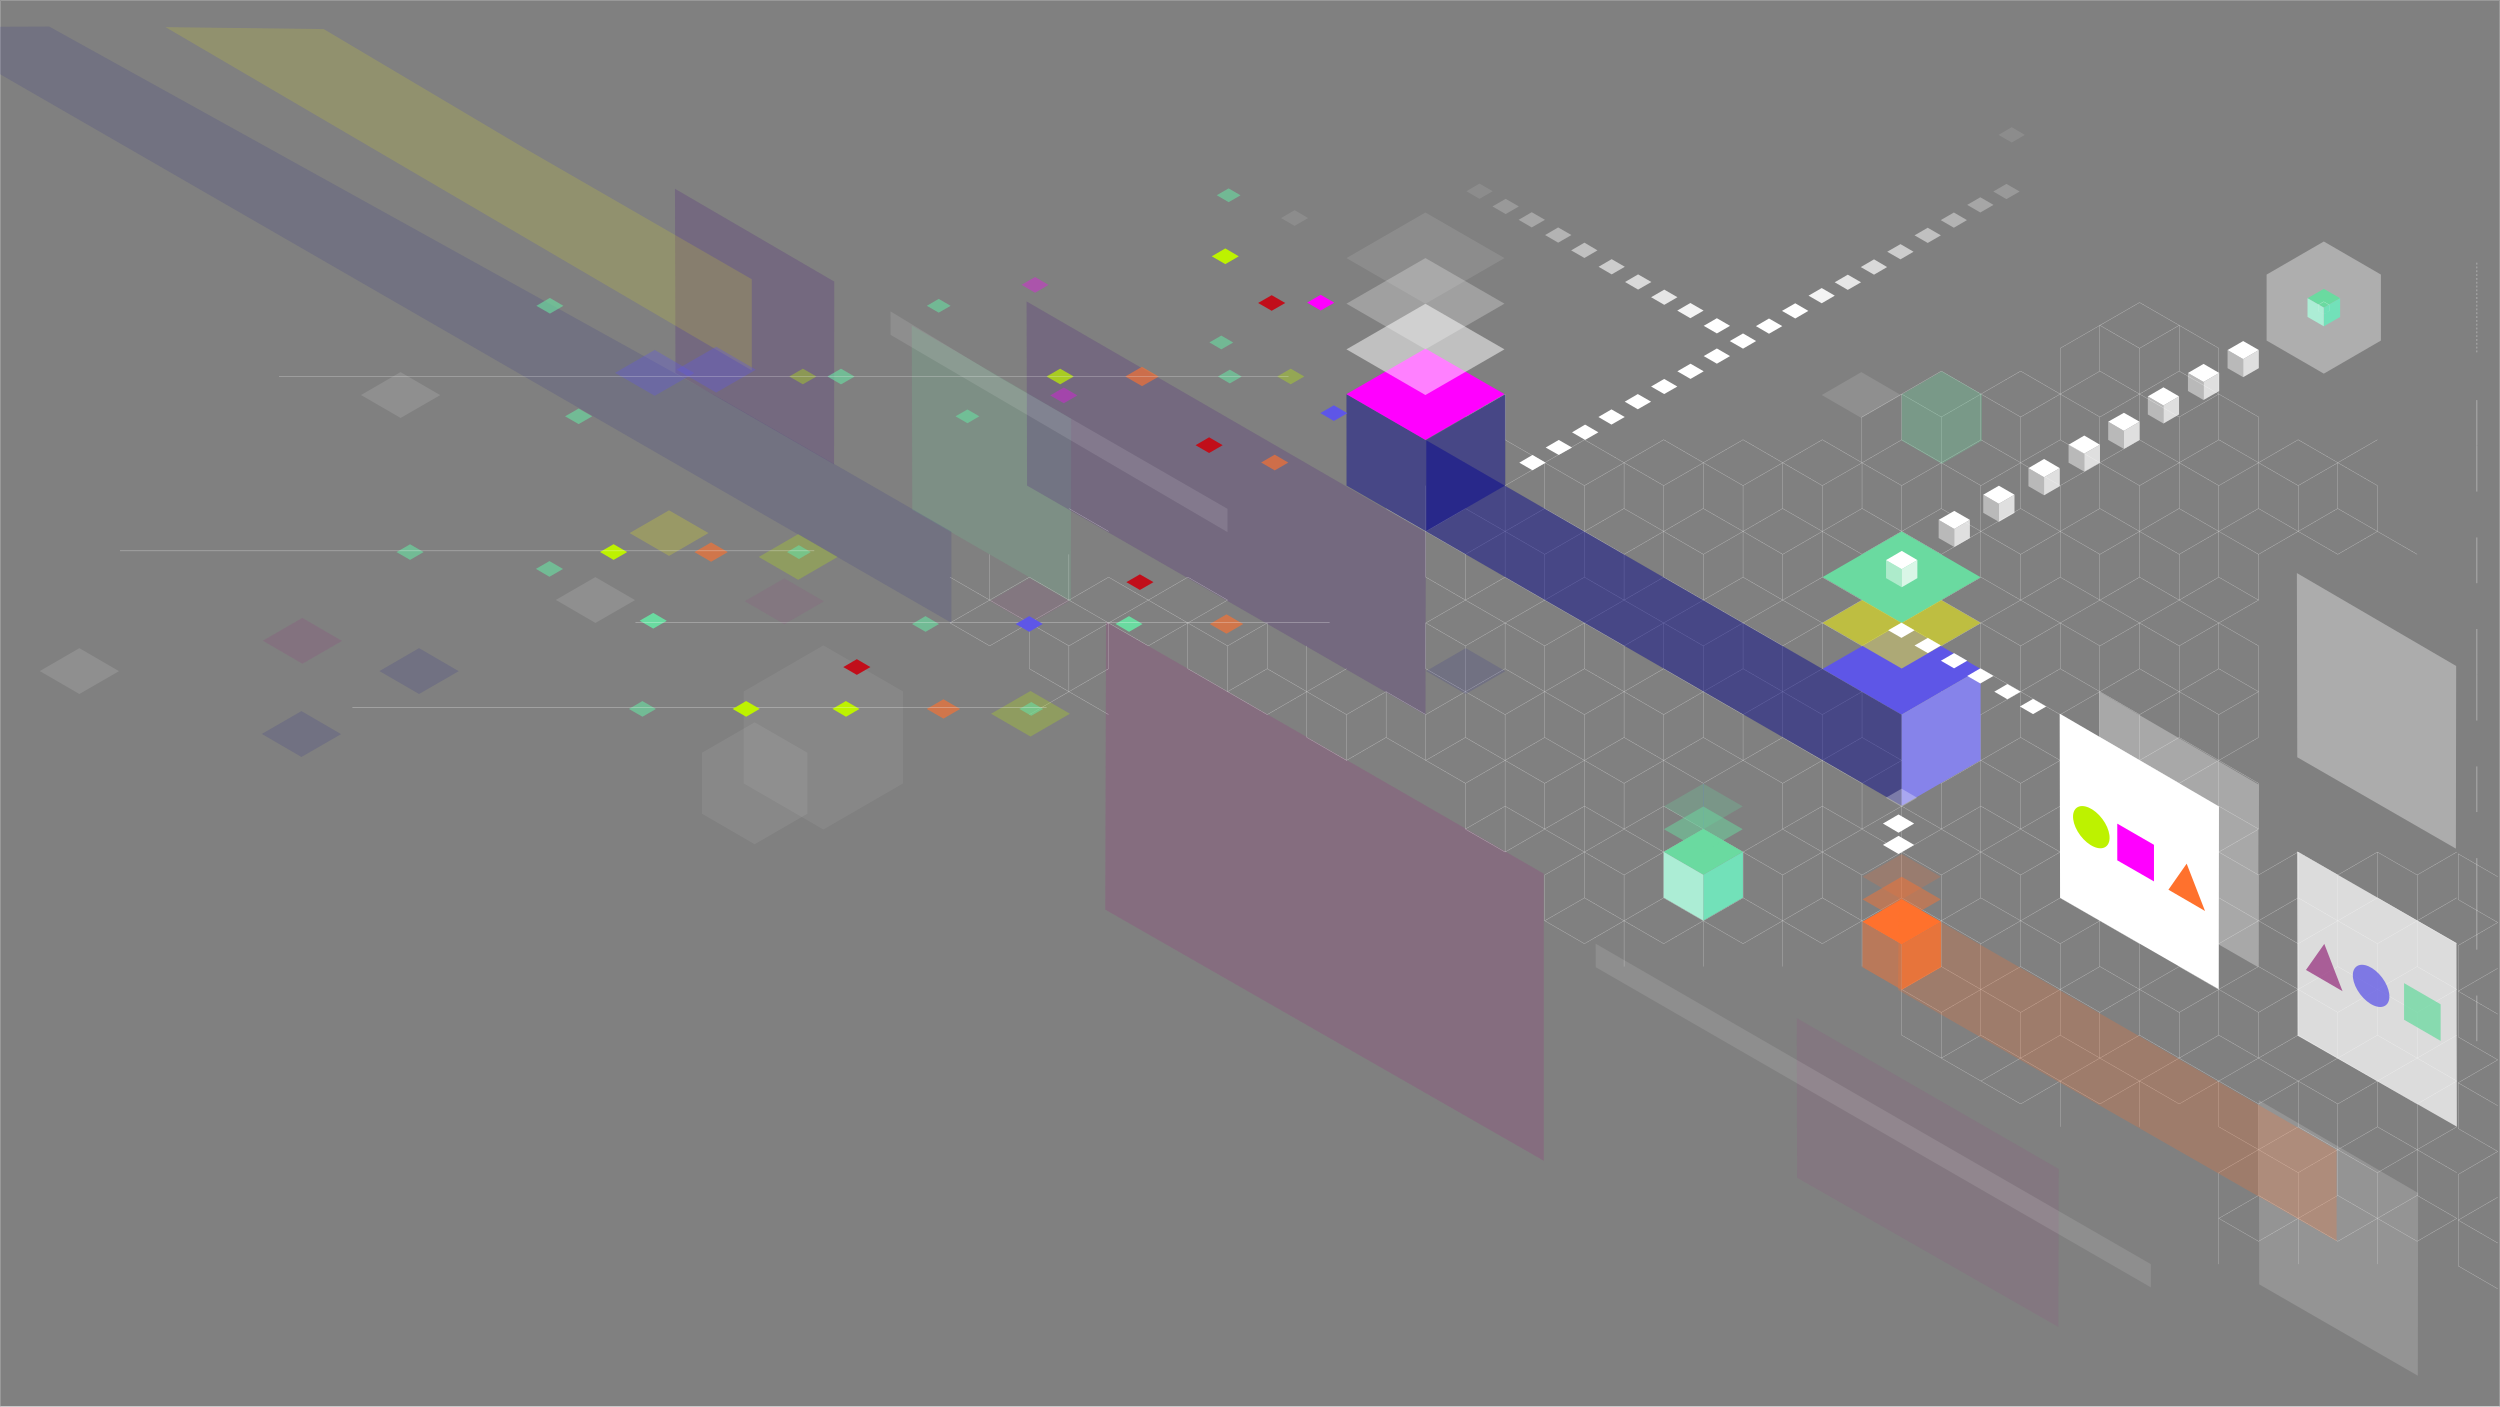 <?xml version="1.0" encoding="utf-8"?>
<!-- Generator: Adobe Illustrator 26.0.1, SVG Export Plug-In . SVG Version: 6.00 Build 0)  -->
<svg version="1.1" id="Calque_1" xmlns="http://www.w3.org/2000/svg" xmlns:xlink="http://www.w3.org/1999/xlink" x="0px" y="0px"
	 viewBox="0 0 2561.2 1441" style="enable-background:new 0 0 2561.2 1441;" xml:space="preserve">
<rect x="0" y="0" width="2561.2" height="1441" fill="#808080" stroke="none"/>
<style type="text/css">
	.st0{fill:none;stroke:#FFFFFF;stroke-width:0.2;stroke-miterlimit:10;}
	.st1{opacity:0.26;fill:#51297B;enable-background:new    ;}
	.st2{opacity:0.16;fill:#6ADAA0;enable-background:new    ;}
	.st3{opacity:0.11;fill:#FFFFFF;enable-background:new    ;}
	.st4{opacity:0.11;fill:#03038E;enable-background:new    ;}
	.st5{opacity:0.14;fill:#FFFF00;enable-background:new    ;}
	.st6{opacity:0.24;fill:#97337F;enable-background:new    ;}
	.st7{fill:none;stroke:#FFFFFF;stroke-width:0.194;stroke-dasharray:1.955,1.956;}
	.st8{fill:none;stroke:#FFFFFF;stroke-width:0.194;}
	.st9{fill:none;stroke:#FFFFFF;stroke-width:0.184;}
	.st10{fill:none;stroke:#5E56E7;stroke-width:0.184;}
	.st11{opacity:6.000000e-02;fill:#FFFFFF;enable-background:new    ;}
	.st12{opacity:7.000000e-02;fill:#FFFFFF;enable-background:new    ;}
	.st13{opacity:0.28;fill:#6ADAA0;enable-background:new    ;}
	.st14{opacity:0.12;fill:#FFFFFF;enable-background:new    ;}
	.st15{opacity:0.12;fill:#97337F;enable-background:new    ;}
	.st16{opacity:0.17;fill:#97337F;enable-background:new    ;}
	.st17{opacity:0.12;fill:#03038E;enable-background:new    ;}
	.st18{fill:#FFFFFF;}
	.st19{opacity:0.72;fill:#FFFFFF;enable-background:new    ;}
	.st20{opacity:0.16;fill:#FFFFFF;enable-background:new    ;}
	.st21{opacity:0.32;fill:#FFFFFF;enable-background:new    ;}
	.st22{opacity:0.35;fill:#FFFFFF;enable-background:new    ;}
	.st23{opacity:0.36;fill:#FFFFFF;enable-background:new    ;}
	.st24{fill:#6ADAA0;}
	.st25{fill:#72E1B9;}
	.st26{fill:#ACEDD5;}
	.st27{opacity:0.5;fill:#6ADAA0;enable-background:new    ;}
	.st28{opacity:0.25;fill:#6ADAA0;enable-background:new    ;}
	.st29{fill:#FF712D;}
	.st30{opacity:0.45;fill:#FF712D;enable-background:new    ;}
	.st31{opacity:0.2;fill:#FF712D;enable-background:new    ;}
	.st32{opacity:0.75;fill:#FF712D;enable-background:new    ;}
	.st33{fill:none;}
	.st34{fill:#5E56E7;}
	.st35{fill:#8683EA;}
	.st36{opacity:0.45;fill:#03038E;enable-background:new    ;}
	.st37{opacity:0.24;fill:#FF712D;enable-background:new    ;}
	.st38{opacity:0.49;fill:#FFFF00;enable-background:new    ;}
	.st39{fill:#FF00FF;}
	.st40{opacity:0.5;fill:#FFFFFF;enable-background:new    ;}
	.st41{opacity:0.25;fill:#FFFFFF;enable-background:new    ;}
	.st42{opacity:0.1;fill:#FFFFFF;enable-background:new    ;}
	.st43{opacity:0.75;fill:#FFFFFF;enable-background:new    ;}
	.st44{opacity:0.45;fill:#FFFFFF;enable-background:new    ;}
	.st45{opacity:0.29;fill:#FFFFFF;enable-background:new    ;}
	.st46{opacity:0.9;fill:#FFFFFF;enable-background:new    ;}
	.st47{opacity:0.8;fill:#FFFFFF;enable-background:new    ;}
	.st48{opacity:0.7;fill:#FFFFFF;enable-background:new    ;}
	.st49{opacity:0.6;fill:#FFFFFF;enable-background:new    ;}
	.st50{opacity:0.4;fill:#FFFFFF;enable-background:new    ;}
	.st51{opacity:0.3;fill:#FFFFFF;enable-background:new    ;}
	.st52{opacity:0.2;fill:#FFFFFF;enable-background:new    ;}
	.st53{fill:#BDF200;}
	.st54{opacity:0.74;fill:#5E56E7;enable-background:new    ;}
	.st55{opacity:0.74;fill:#6ADAA0;enable-background:new    ;}
	.st56{opacity:0.74;fill:#97337F;enable-background:new    ;}
	.st57{opacity:0.32;fill:#5E56E7;enable-background:new    ;}
	.st58{opacity:0.2;fill:#FFFF00;enable-background:new    ;}
	.st59{opacity:0.34;fill:#FF00FF;enable-background:new    ;}
	.st60{opacity:0.65;fill:#6ADAA0;enable-background:new    ;}
	.st61{opacity:0.65;fill:#FF712D;enable-background:new    ;}
	.st62{opacity:0.63;fill:#6ADAA0;enable-background:new    ;}
	.st63{fill:#C10E1A;}
	.st64{opacity:0.72;fill:#BDF200;enable-background:new    ;}
	.st65{opacity:0.63;fill:#FF712D;enable-background:new    ;}
	.st66{opacity:0.25;fill:#BDF200;enable-background:new    ;}
	.st67{fill:none;stroke:#FFFFFF;stroke-width:0.263;stroke-miterlimit:10;}
	.st68{opacity:0.34;}
	.st69{fill:none;stroke:#FFFFFF;stroke-width:0.235;stroke-miterlimit:10;}
</style>
<rect x="0.7" y="0.5" class="st0" width="2560" height="1440"/>
<g>
	<polygon class="st1" points="854.5,475.7 692,382.1 691.5,193.4 854.7,288.5 	"/>
	<polygon class="st2" points="1097.1,615.9 934.6,522.3 934.1,333.6 1097.4,428.8 	"/>
	<polygon class="st1" points="1460.4,732.5 1052.2,497.5 1051.7,308.8 1460.7,545.4 	"/>
	<polygon class="st3" points="1257.5,545.1 912.4,343.1 912.3,319 1022.8,386 1257.5,521.3 	"/>
	<polygon class="st4" points="974.7,638.1 -2.3,74.7 -2.3,27.4 50.4,27.2 740,409.3 974.7,544.6 	"/>
	<polygon class="st5" points="770.2,379.5 169.6,27.8 331.6,29.8 535.5,150.8 770.2,286.1 	"/>
	<polygon class="st6" points="1581.6,1189.2 1132.3,931.9 1133.1,636.9 1347,759.8 1581.6,895.1 	"/>
</g>
<line class="st7" x1="2537.6" y1="269.1" x2="2537.6" y2="316"/>
<line class="st7" x1="2537.6" y1="316" x2="2537.6" y2="362.9"/>
<line class="st8" x1="2537.6" y1="409.9" x2="2537.6" y2="456.7"/>
<line class="st8" x1="2537.6" y1="456.8" x2="2537.6" y2="503.6"/>
<line class="st8" x1="2537.6" y1="550.6" x2="2537.6" y2="597.5"/>
<line class="st8" x1="2537.6" y1="644.4" x2="2537.6" y2="691.3"/>
<line class="st8" x1="2537.6" y1="691.3" x2="2537.6" y2="738.2"/>
<line class="st8" x1="2537.6" y1="785.2" x2="2537.6" y2="832"/>
<line class="st8" x1="2537.6" y1="879.1" x2="2537.6" y2="926"/>
<line class="st8" x1="2537.6" y1="926" x2="2537.6" y2="972.9"/>
<line class="st8" x1="2537.6" y1="1019.9" x2="2537.6" y2="1066.7"/>
<line class="st7" x1="2537.6" y1="269.1" x2="2537.6" y2="316"/>
<line class="st7" x1="2537.6" y1="316" x2="2537.6" y2="362.9"/>
<line class="st8" x1="2537.6" y1="409.9" x2="2537.6" y2="456.7"/>
<line class="st8" x1="2537.6" y1="456.8" x2="2537.6" y2="503.6"/>
<line class="st8" x1="2537.6" y1="550.6" x2="2537.6" y2="597.5"/>
<line class="st8" x1="2537.6" y1="644.4" x2="2537.6" y2="691.3"/>
<line class="st8" x1="2537.6" y1="691.3" x2="2537.6" y2="738.2"/>
<line class="st8" x1="2537.6" y1="785.2" x2="2537.6" y2="832"/>
<line class="st8" x1="2537.6" y1="879.1" x2="2537.6" y2="926"/>
<line class="st8" x1="2537.6" y1="926" x2="2537.6" y2="972.9"/>
<line class="st8" x1="2537.6" y1="1019.9" x2="2537.6" y2="1066.7"/>
<line class="st9" x1="2518.3" y1="874.7" x2="2518.3" y2="921.6"/>
<line class="st9" x1="2518.3" y1="874.7" x2="2558.9" y2="898.2"/>
<line class="st9" x1="2558.9" y1="945.1" x2="2518.3" y2="921.6"/>
<line class="st9" x1="2518.3" y1="1015.4" x2="2518.3" y2="1062.3"/>
<line class="st9" x1="2518.3" y1="968.6" x2="2518.3" y2="1015.4"/>
<line class="st9" x1="2558.9" y1="945.1" x2="2518.3" y2="968.6"/>
<line class="st9" x1="2558.9" y1="992" x2="2518.3" y2="1015.4"/>
<line class="st9" x1="2518.3" y1="1015.4" x2="2558.9" y2="1039"/>
<line class="st9" x1="2558.9" y1="1085.8" x2="2518.3" y2="1062.3"/>
<line class="st9" x1="2518.3" y1="1109.3" x2="2518.3" y2="1156.2"/>
<line class="st9" x1="2558.9" y1="1085.8" x2="2518.3" y2="1109.3"/>
<line class="st9" x1="2518.3" y1="1109.3" x2="2558.9" y2="1132.8"/>
<line class="st9" x1="2558.9" y1="1179.6" x2="2518.3" y2="1156.2"/>
<line class="st9" x1="2518.3" y1="1250" x2="2518.3" y2="1296.9"/>
<line class="st9" x1="2518.3" y1="1203.2" x2="2518.3" y2="1250"/>
<line class="st9" x1="2558.9" y1="1179.6" x2="2518.3" y2="1203.2"/>
<line class="st9" x1="2558.9" y1="1226.5" x2="2518.3" y2="1250"/>
<line class="st9" x1="2518.3" y1="1250" x2="2558.9" y2="1273.5"/>
<line class="st9" x1="2558.9" y1="1320.4" x2="2518.3" y2="1296.9"/>
<path class="st9" d="M2110.6,169.1"/>
<path class="st9" d="M2110.6,309.9"/>
<path class="st9" d="M2110.6,216"/>
<path class="st9" d="M2110.6,216"/>
<path class="st9" d="M2151.3,333.3"/>
<path class="st9" d="M2191.9,309.9"/>
<line class="st9" x1="2191.9" y1="309.9" x2="2151.3" y2="333.3"/>
<path class="st9" d="M2110.6,309.9"/>
<path class="st9" d="M2151.3,333.3"/>
<path class="st9" d="M2232.5,333.3"/>
<path class="st9" d="M2273.1,309.9"/>
<line class="st9" x1="2232.5" y1="333.3" x2="2191.9" y2="309.9"/>
<path class="st9" d="M2313.8,286.4"/>
<path class="st9" d="M2313.8,286.4"/>
<path class="st9" d="M2354.4,309.9"/>
<path class="st9" d="M2273.1,309.9"/>
<line class="st9" x1="1988.8" y1="380.2" x2="1948.2" y2="403.7"/>
<line class="st9" x1="1988.8" y1="427.2" x2="1988.8" y2="474"/>
<line class="st9" x1="1948.2" y1="403.7" x2="1988.8" y2="427.2"/>
<line class="st9" x1="1988.8" y1="427.2" x2="2029.4" y2="403.7"/>
<line class="st9" x1="1948.2" y1="403.7" x2="1948.2" y2="450.6"/>
<line class="st9" x1="1988.8" y1="380.2" x2="2029.4" y2="403.7"/>
<line class="st9" x1="2029.4" y1="403.7" x2="2029.4" y2="450.6"/>
<line class="st9" x1="2029.4" y1="450.6" x2="1988.8" y2="474"/>
<line class="st9" x1="1988.8" y1="474" x2="1948.2" y2="450.6"/>
<line class="st9" x1="2070.1" y1="380.2" x2="2029.4" y2="403.7"/>
<line class="st9" x1="2070.1" y1="427.2" x2="2070.1" y2="474"/>
<line class="st9" x1="2029.4" y1="403.7" x2="2070.1" y2="427.2"/>
<line class="st9" x1="2110.6" y1="403.7" x2="2070.1" y2="427.2"/>
<line class="st9" x1="2070.1" y1="380.2" x2="2110.6" y2="403.7"/>
<line class="st9" x1="2110.6" y1="403.7" x2="2110.6" y2="450.6"/>
<line class="st9" x1="2110.6" y1="450.6" x2="2070.1" y2="474"/>
<line class="st9" x1="2070.1" y1="474" x2="2029.4" y2="450.6"/>
<line class="st9" x1="2110.6" y1="356.8" x2="2110.6" y2="403.6"/>
<line class="st9" x1="2151.3" y1="333.3" x2="2110.6" y2="356.8"/>
<line class="st9" x1="2151.3" y1="333.3" x2="2151.3" y2="380.2"/>
<line class="st9" x1="2151.3" y1="380.2" x2="2110.6" y2="403.7"/>
<line class="st9" x1="2151.3" y1="427.2" x2="2151.3" y2="474"/>
<line class="st9" x1="2110.6" y1="403.7" x2="2151.3" y2="427.2"/>
<line class="st9" x1="2191.9" y1="403.7" x2="2151.3" y2="427.2"/>
<line class="st9" x1="2151.3" y1="380.2" x2="2191.9" y2="403.7"/>
<line class="st9" x1="2191.9" y1="403.7" x2="2191.9" y2="450.6"/>
<line class="st9" x1="2191.9" y1="450.6" x2="2151.3" y2="474"/>
<line class="st9" x1="2151.3" y1="474" x2="2110.6" y2="450.6"/>
<line class="st9" x1="2191.9" y1="356.8" x2="2191.9" y2="403.6"/>
<line class="st9" x1="2151.3" y1="333.3" x2="2191.9" y2="356.8"/>
<line class="st9" x1="2232.5" y1="333.3" x2="2191.9" y2="356.8"/>
<line class="st9" x1="2232.5" y1="333.3" x2="2232.5" y2="380.2"/>
<line class="st9" x1="2232.5" y1="380.2" x2="2191.9" y2="403.7"/>
<line class="st9" x1="2232.5" y1="427.2" x2="2232.5" y2="474"/>
<line class="st9" x1="2191.9" y1="403.7" x2="2232.5" y2="427.2"/>
<line class="st9" x1="2273.1" y1="403.7" x2="2232.5" y2="427.2"/>
<line class="st9" x1="2232.5" y1="380.2" x2="2273.1" y2="403.7"/>
<line class="st9" x1="2273.1" y1="403.7" x2="2273.1" y2="450.6"/>
<line class="st9" x1="2273.1" y1="450.6" x2="2232.5" y2="474"/>
<line class="st9" x1="2232.5" y1="474" x2="2191.9" y2="450.6"/>
<line class="st9" x1="1948.2" y1="497.5" x2="1948.2" y2="544.4"/>
<line class="st9" x1="1907.6" y1="474.1" x2="1948.2" y2="497.5"/>
<line class="st9" x1="1988.8" y1="474.1" x2="1948.2" y2="497.5"/>
<line class="st9" x1="1907.6" y1="474.1" x2="1907.6" y2="520.9"/>
<line class="st9" x1="1907.6" y1="474.1" x2="1948.2" y2="450.6"/>
<line class="st9" x1="1988.8" y1="474.1" x2="1988.8" y2="520.9"/>
<line class="st9" x1="1988.8" y1="520.9" x2="1948.2" y2="544.4"/>
<line class="st9" x1="1948.2" y1="544.4" x2="1907.6" y2="520.9"/>
<line class="st9" x1="1988.8" y1="567.9" x2="1988.8" y2="614.8"/>
<line class="st9" x1="1948.2" y1="544.4" x2="1988.8" y2="567.9"/>
<line class="st9" x1="2029.4" y1="544.4" x2="1988.8" y2="567.9"/>
<line class="st9" x1="1948.2" y1="544.4" x2="1948.2" y2="591.3"/>
<line class="st9" x1="1988.8" y1="521" x2="2029.4" y2="544.4"/>
<line class="st9" x1="2029.4" y1="544.4" x2="2029.4" y2="591.3"/>
<line class="st9" x1="2029.4" y1="591.3" x2="1988.8" y2="614.8"/>
<line class="st9" x1="1988.8" y1="614.8" x2="1948.2" y2="591.3"/>
<line class="st9" x1="2029.4" y1="497.5" x2="2029.4" y2="544.4"/>
<line class="st9" x1="1988.8" y1="474.1" x2="2029.4" y2="497.5"/>
<line class="st9" x1="2070.1" y1="474.1" x2="2029.4" y2="497.5"/>
<line class="st9" x1="2070.1" y1="474.1" x2="2070.1" y2="520.9"/>
<line class="st9" x1="2070.1" y1="520.9" x2="2029.4" y2="544.4"/>
<line class="st9" x1="2070.1" y1="567.9" x2="2070.1" y2="614.8"/>
<line class="st9" x1="2029.4" y1="544.4" x2="2070.1" y2="567.9"/>
<line class="st9" x1="2110.6" y1="544.4" x2="2070.1" y2="567.9"/>
<line class="st9" x1="2070.1" y1="521" x2="2110.6" y2="544.4"/>
<line class="st9" x1="2110.6" y1="544.4" x2="2110.6" y2="591.3"/>
<line class="st9" x1="2110.6" y1="591.3" x2="2070.1" y2="614.8"/>
<line class="st9" x1="2070.1" y1="614.8" x2="2029.4" y2="591.3"/>
<line class="st9" x1="2110.6" y1="497.5" x2="2110.6" y2="544.4"/>
<line class="st9" x1="2070.1" y1="474.1" x2="2110.6" y2="497.5"/>
<line class="st9" x1="2151.3" y1="474.1" x2="2110.6" y2="497.5"/>
<line class="st9" x1="2151.3" y1="474.1" x2="2151.3" y2="520.9"/>
<line class="st9" x1="2151.3" y1="520.9" x2="2110.6" y2="544.4"/>
<line class="st9" x1="2151.3" y1="567.9" x2="2151.3" y2="614.8"/>
<line class="st9" x1="2110.6" y1="544.4" x2="2151.3" y2="567.9"/>
<line class="st9" x1="2191.9" y1="544.4" x2="2151.3" y2="567.9"/>
<line class="st9" x1="2151.3" y1="521" x2="2191.9" y2="544.4"/>
<line class="st9" x1="2191.9" y1="544.4" x2="2191.9" y2="591.3"/>
<line class="st9" x1="2191.9" y1="591.3" x2="2151.3" y2="614.8"/>
<line class="st9" x1="2151.3" y1="614.8" x2="2110.6" y2="591.3"/>
<line class="st9" x1="2191.9" y1="497.5" x2="2191.9" y2="544.4"/>
<line class="st9" x1="2151.3" y1="474.1" x2="2191.9" y2="497.5"/>
<line class="st9" x1="2232.5" y1="474.1" x2="2191.9" y2="497.5"/>
<line class="st9" x1="2232.5" y1="474.1" x2="2232.5" y2="520.9"/>
<line class="st9" x1="2232.5" y1="520.9" x2="2191.9" y2="544.4"/>
<line class="st9" x1="2232.5" y1="567.9" x2="2232.5" y2="614.8"/>
<line class="st9" x1="2191.9" y1="544.4" x2="2232.5" y2="567.9"/>
<line class="st9" x1="2273.1" y1="544.4" x2="2232.5" y2="567.9"/>
<line class="st9" x1="2232.5" y1="521" x2="2273.1" y2="544.4"/>
<line class="st9" x1="2273.1" y1="544.4" x2="2273.1" y2="591.3"/>
<line class="st9" x1="2273.1" y1="591.3" x2="2232.5" y2="614.8"/>
<line class="st9" x1="2232.5" y1="614.8" x2="2191.9" y2="591.3"/>
<line class="st9" x1="2273.1" y1="356.8" x2="2273.1" y2="403.6"/>
<line class="st9" x1="2232.5" y1="333.3" x2="2273.1" y2="356.8"/>
<path class="st9" d="M2273.1,356.8"/>
<path class="st9" d="M2313.8,380.2"/>
<path class="st9" d="M2273.1,403.6"/>
<path class="st9" d="M2313.8,380.2"/>
<line class="st9" x1="2313.8" y1="427.2" x2="2313.8" y2="474"/>
<line class="st9" x1="2273.1" y1="403.7" x2="2313.8" y2="427.2"/>
<path class="st9" d="M2313.8,427.2"/>
<path class="st9" d="M2313.8,380.2"/>
<path class="st9" d="M2354.4,450.5"/>
<line class="st9" x1="2354.4" y1="450.5" x2="2313.8" y2="474"/>
<line class="st9" x1="2313.8" y1="474" x2="2273.1" y2="450.5"/>
<path class="st9" d="M2354.4,356.8"/>
<path class="st9" d="M2354.4,356.8"/>
<line class="st9" x1="2435.6" y1="450.5" x2="2395" y2="474"/>
<line class="st9" x1="2395" y1="474" x2="2354.4" y2="450.5"/>
<line class="st9" x1="2273.1" y1="497.5" x2="2273.1" y2="544.4"/>
<line class="st9" x1="2232.5" y1="474" x2="2273.1" y2="497.5"/>
<line class="st9" x1="2313.8" y1="474.1" x2="2273.1" y2="497.5"/>
<line class="st9" x1="2313.8" y1="474.1" x2="2313.8" y2="520.9"/>
<line class="st9" x1="2313.8" y1="520.9" x2="2273.1" y2="544.4"/>
<line class="st9" x1="2313.8" y1="567.9" x2="2313.8" y2="614.8"/>
<line class="st9" x1="2273.1" y1="544.4" x2="2313.8" y2="567.9"/>
<line class="st9" x1="2354.4" y1="544.4" x2="2313.8" y2="567.9"/>
<line class="st9" x1="2313.8" y1="521" x2="2354.4" y2="544.4"/>
<line class="st9" x1="2313.8" y1="614.8" x2="2273.1" y2="591.3"/>
<line class="st9" x1="2354.4" y1="497.5" x2="2354.4" y2="544.4"/>
<line class="st9" x1="2313.8" y1="474" x2="2354.4" y2="497.5"/>
<line class="st9" x1="2395" y1="474.1" x2="2354.4" y2="497.5"/>
<line class="st9" x1="2395" y1="474.1" x2="2395" y2="520.9"/>
<line class="st9" x1="2395" y1="520.9" x2="2354.4" y2="544.4"/>
<line class="st9" x1="2354.4" y1="544.4" x2="2395" y2="567.9"/>
<line class="st9" x1="2435.6" y1="544.4" x2="2395" y2="567.9"/>
<line class="st9" x1="2395" y1="521" x2="2435.6" y2="544.4"/>
<line class="st9" x1="2435.6" y1="497.5" x2="2435.6" y2="544.4"/>
<line class="st9" x1="2395" y1="474" x2="2435.6" y2="497.5"/>
<line class="st9" x1="2435.6" y1="544.4" x2="2476.3" y2="567.9"/>
<path class="st9" d="M1379.5,450.6"/>
<path class="st9" d="M1420,427.2"/>
<path class="st9" d="M1460.7,450.6"/>
<path class="st9" d="M1420.2,427.1"/>
<path class="st9" d="M1501.3,427.2"/>
<line class="st9" x1="1541.9" y1="403.7" x2="1501.3" y2="427.2"/>
<path class="st9" d="M1541.9,403.7"/>
<line class="st9" x1="1541.9" y1="403.7" x2="1541.9" y2="450.6"/>
<path class="st9" d="M1541.9,403.6"/>
<path class="st9" d="M1541.9,403.7"/>
<path class="st9" d="M1582.5,474"/>
<path class="st9" d="M1541.9,403.7"/>
<path class="st9" d="M1623.2,450.6"/>
<line class="st9" x1="1623.2" y1="450.6" x2="1582.5" y2="474"/>
<line class="st9" x1="1582.5" y1="474" x2="1541.9" y2="450.6"/>
<line class="st9" x1="1420" y1="521" x2="1460.7" y2="544.4"/>
<line class="st9" x1="1460.7" y1="544.4" x2="1460.7" y2="591.3"/>
<line class="st9" x1="1460.7" y1="497.5" x2="1460.7" y2="544.4"/>
<line class="st9" x1="1501.3" y1="520.9" x2="1460.7" y2="544.4"/>
<line class="st9" x1="1501.3" y1="567.9" x2="1501.3" y2="614.8"/>
<line class="st9" x1="1460.7" y1="544.4" x2="1501.3" y2="567.9"/>
<line class="st9" x1="1541.9" y1="544.4" x2="1501.3" y2="567.9"/>
<line class="st9" x1="1501.3" y1="521" x2="1541.9" y2="544.4"/>
<line class="st9" x1="1541.9" y1="544.4" x2="1541.9" y2="591.3"/>
<line class="st9" x1="1541.9" y1="591.3" x2="1501.3" y2="614.8"/>
<line class="st9" x1="1501.3" y1="614.8" x2="1460.7" y2="591.3"/>
<line class="st9" x1="1541.9" y1="497.5" x2="1541.9" y2="544.4"/>
<line class="st9" x1="1582.5" y1="474.1" x2="1541.9" y2="497.5"/>
<line class="st9" x1="1582.5" y1="474.1" x2="1582.5" y2="520.9"/>
<line class="st9" x1="1582.5" y1="520.9" x2="1541.9" y2="544.4"/>
<line class="st9" x1="1582.5" y1="567.9" x2="1582.5" y2="614.8"/>
<line class="st9" x1="1541.9" y1="544.4" x2="1582.5" y2="567.9"/>
<line class="st9" x1="1623.2" y1="544.4" x2="1582.5" y2="567.9"/>
<line class="st9" x1="1582.5" y1="521" x2="1623.2" y2="544.4"/>
<line class="st9" x1="1623.2" y1="544.4" x2="1623.2" y2="591.3"/>
<line class="st9" x1="1623.2" y1="591.3" x2="1582.5" y2="614.8"/>
<line class="st9" x1="1582.5" y1="614.8" x2="1541.9" y2="591.3"/>
<path class="st9" d="M1663.8,474"/>
<path class="st9" d="M1663.8,427.2"/>
<path class="st9" d="M1663.8,427.2"/>
<path class="st9" d="M1704.4,403.7"/>
<path class="st9" d="M1704.4,450.5"/>
<path class="st9" d="M1704.4,403.7"/>
<line class="st9" x1="1704.4" y1="450.5" x2="1663.8" y2="474"/>
<line class="st9" x1="1663.8" y1="474" x2="1623.2" y2="450.5"/>
<path class="st9" d="M1745,474"/>
<path class="st9" d="M1704.4,403.7"/>
<line class="st9" x1="1785.7" y1="450.5" x2="1745" y2="474"/>
<line class="st9" x1="1745" y1="474" x2="1704.4" y2="450.5"/>
<line class="st9" x1="1866.9" y1="450.5" x2="1826.3" y2="474"/>
<line class="st9" x1="1826.3" y1="474" x2="1785.7" y2="450.5"/>
<line class="st9" x1="1907.5" y1="427.2" x2="1907.5" y2="474"/>
<line class="st9" x1="1948.2" y1="403.7" x2="1907.5" y2="427.2"/>
<path class="st9" d="M1948.2,403.7"/>
<path class="st9" d="M1907.5,474"/>
<path class="st9" d="M1948.2,450.5"/>
<line class="st9" x1="1907.5" y1="474" x2="1866.9" y2="450.5"/>
<line class="st9" x1="1623.2" y1="497.5" x2="1623.2" y2="544.4"/>
<line class="st9" x1="1582.5" y1="474" x2="1623.2" y2="497.5"/>
<line class="st9" x1="1663.8" y1="474.1" x2="1623.2" y2="497.5"/>
<line class="st9" x1="1663.8" y1="474.1" x2="1663.8" y2="520.9"/>
<line class="st9" x1="1663.8" y1="520.9" x2="1623.2" y2="544.4"/>
<line class="st9" x1="1663.8" y1="567.9" x2="1663.8" y2="614.8"/>
<line class="st9" x1="1623.2" y1="544.4" x2="1663.8" y2="567.9"/>
<line class="st9" x1="1704.4" y1="544.4" x2="1663.8" y2="567.9"/>
<line class="st9" x1="1663.8" y1="521" x2="1704.4" y2="544.4"/>
<line class="st9" x1="1704.4" y1="544.4" x2="1704.4" y2="591.3"/>
<line class="st9" x1="1704.4" y1="591.3" x2="1663.8" y2="614.8"/>
<line class="st9" x1="1663.8" y1="614.8" x2="1623.2" y2="591.3"/>
<line class="st9" x1="1704.4" y1="497.5" x2="1704.4" y2="544.4"/>
<line class="st9" x1="1663.8" y1="474" x2="1704.4" y2="497.5"/>
<line class="st9" x1="1745" y1="474.1" x2="1704.4" y2="497.5"/>
<line class="st9" x1="1745" y1="474.1" x2="1745" y2="520.9"/>
<line class="st9" x1="1745" y1="520.9" x2="1704.4" y2="544.4"/>
<line class="st9" x1="1745" y1="567.9" x2="1745" y2="614.8"/>
<line class="st9" x1="1704.4" y1="544.4" x2="1745" y2="567.9"/>
<line class="st9" x1="1785.7" y1="544.4" x2="1745" y2="567.9"/>
<line class="st9" x1="1745" y1="521" x2="1785.7" y2="544.4"/>
<line class="st9" x1="1785.7" y1="544.4" x2="1785.7" y2="591.3"/>
<line class="st9" x1="1785.7" y1="591.3" x2="1745" y2="614.8"/>
<line class="st9" x1="1745" y1="614.8" x2="1704.4" y2="591.3"/>
<line class="st9" x1="1785.7" y1="497.5" x2="1785.7" y2="544.4"/>
<line class="st9" x1="1745" y1="474" x2="1785.7" y2="497.5"/>
<line class="st9" x1="1826.3" y1="474.1" x2="1785.7" y2="497.5"/>
<line class="st9" x1="1826.3" y1="474.1" x2="1826.3" y2="520.9"/>
<line class="st9" x1="1826.3" y1="520.9" x2="1785.7" y2="544.4"/>
<line class="st9" x1="1826.3" y1="567.9" x2="1826.3" y2="614.8"/>
<line class="st9" x1="1785.7" y1="544.4" x2="1826.3" y2="567.9"/>
<line class="st9" x1="1866.9" y1="544.4" x2="1826.3" y2="567.9"/>
<line class="st9" x1="1826.3" y1="521" x2="1866.9" y2="544.4"/>
<line class="st9" x1="1866.9" y1="544.4" x2="1866.9" y2="591.3"/>
<line class="st9" x1="1866.9" y1="591.3" x2="1826.3" y2="614.8"/>
<line class="st9" x1="1826.3" y1="614.8" x2="1785.7" y2="591.3"/>
<line class="st9" x1="1866.9" y1="497.5" x2="1866.9" y2="544.4"/>
<line class="st9" x1="1826.3" y1="474" x2="1866.9" y2="497.5"/>
<line class="st9" x1="1907.6" y1="474.1" x2="1866.9" y2="497.5"/>
<path class="st9" d="M1907.6,520.9"/>
<path class="st9" d="M1907.6,474.1"/>
<line class="st9" x1="1907.6" y1="520.9" x2="1866.9" y2="544.4"/>
<line class="st9" x1="1907.6" y1="567.9" x2="1907.6" y2="614.8"/>
<line class="st9" x1="1866.9" y1="544.4" x2="1907.6" y2="567.9"/>
<line class="st9" x1="1948.2" y1="544.4" x2="1907.6" y2="567.9"/>
<path class="st9" d="M1948.2,544.4"/>
<path class="st9" d="M1907.6,521"/>
<line class="st9" x1="1948.2" y1="591.3" x2="1907.6" y2="614.8"/>
<line class="st9" x1="1907.6" y1="614.8" x2="1866.9" y2="591.3"/>
<line class="st9" x1="1988.8" y1="614.8" x2="1948.2" y2="638.2"/>
<line class="st9" x1="1948.2" y1="638.2" x2="1907.6" y2="614.8"/>
<line class="st9" x1="1988.8" y1="661.7" x2="1988.8" y2="708.6"/>
<line class="st9" x1="1948.2" y1="638.2" x2="1988.8" y2="661.7"/>
<line class="st9" x1="2029.4" y1="638.2" x2="1988.8" y2="661.7"/>
<line class="st9" x1="1948.2" y1="638.2" x2="1948.2" y2="685.1"/>
<line class="st9" x1="1988.8" y1="614.8" x2="2029.4" y2="638.2"/>
<line class="st9" x1="2029.4" y1="638.2" x2="2029.4" y2="685.1"/>
<line class="st9" x1="2029.4" y1="685.1" x2="1988.8" y2="708.6"/>
<line class="st9" x1="1988.8" y1="708.6" x2="1948.2" y2="685.1"/>
<line class="st9" x1="2070.1" y1="614.8" x2="2029.4" y2="638.2"/>
<line class="st9" x1="2070.1" y1="661.7" x2="2070.1" y2="708.6"/>
<line class="st9" x1="2029.4" y1="638.2" x2="2070.1" y2="661.7"/>
<line class="st9" x1="2110.6" y1="638.2" x2="2070.1" y2="661.7"/>
<line class="st9" x1="2070.1" y1="614.8" x2="2110.6" y2="638.2"/>
<line class="st9" x1="2110.6" y1="638.2" x2="2110.6" y2="685.1"/>
<line class="st9" x1="2110.6" y1="685.1" x2="2070.1" y2="708.6"/>
<line class="st9" x1="2070.1" y1="708.6" x2="2029.4" y2="685.1"/>
<line class="st9" x1="2151.3" y1="614.8" x2="2110.6" y2="638.2"/>
<line class="st9" x1="2151.3" y1="661.7" x2="2151.3" y2="708.6"/>
<line class="st9" x1="2110.6" y1="638.2" x2="2151.3" y2="661.7"/>
<line class="st9" x1="2191.9" y1="638.2" x2="2151.3" y2="661.7"/>
<line class="st9" x1="2151.3" y1="614.8" x2="2191.9" y2="638.2"/>
<line class="st9" x1="2191.9" y1="638.2" x2="2191.9" y2="685.1"/>
<line class="st9" x1="2191.9" y1="685.1" x2="2151.3" y2="708.6"/>
<line class="st9" x1="2151.3" y1="708.6" x2="2110.6" y2="685.1"/>
<line class="st9" x1="2232.5" y1="614.8" x2="2191.9" y2="638.2"/>
<line class="st9" x1="2232.5" y1="661.7" x2="2232.5" y2="708.6"/>
<line class="st9" x1="2191.9" y1="638.2" x2="2232.5" y2="661.7"/>
<line class="st9" x1="2273.1" y1="638.2" x2="2232.5" y2="661.7"/>
<line class="st9" x1="2232.5" y1="614.8" x2="2273.1" y2="638.2"/>
<line class="st9" x1="2273.1" y1="638.2" x2="2273.1" y2="685.1"/>
<line class="st9" x1="2273.1" y1="685.1" x2="2232.5" y2="708.6"/>
<line class="st9" x1="2232.5" y1="708.6" x2="2191.9" y2="685.1"/>
<line class="st9" x1="1948.2" y1="732.1" x2="1948.2" y2="779"/>
<line class="st9" x1="1907.6" y1="708.6" x2="1948.2" y2="732.1"/>
<line class="st9" x1="1988.8" y1="708.6" x2="1948.2" y2="732.1"/>
<line class="st9" x1="1907.6" y1="708.6" x2="1907.6" y2="755.5"/>
<line class="st9" x1="1907.6" y1="708.6" x2="1948.2" y2="685.1"/>
<line class="st9" x1="1988.8" y1="708.6" x2="1988.8" y2="755.5"/>
<line class="st9" x1="1988.8" y1="755.5" x2="1948.2" y2="779"/>
<line class="st9" x1="1948.2" y1="779" x2="1907.6" y2="755.5"/>
<line class="st9" x1="1988.8" y1="802.5" x2="1988.8" y2="849.3"/>
<line class="st9" x1="1948.2" y1="779" x2="1988.8" y2="802.5"/>
<line class="st9" x1="2029.4" y1="779" x2="1988.8" y2="802.5"/>
<line class="st9" x1="1948.2" y1="779" x2="1948.2" y2="825.9"/>
<line class="st9" x1="1988.8" y1="755.5" x2="2029.4" y2="779"/>
<line class="st9" x1="2029.4" y1="779" x2="2029.4" y2="825.9"/>
<line class="st9" x1="2029.4" y1="825.9" x2="1988.8" y2="849.3"/>
<line class="st9" x1="1988.8" y1="849.3" x2="1948.2" y2="825.9"/>
<line class="st9" x1="2029.4" y1="732.1" x2="2029.4" y2="779"/>
<line class="st9" x1="1988.8" y1="708.6" x2="2029.4" y2="732.1"/>
<line class="st9" x1="2070.1" y1="708.6" x2="2029.4" y2="732.1"/>
<line class="st9" x1="2070.1" y1="708.6" x2="2070.1" y2="755.5"/>
<line class="st9" x1="2070.1" y1="755.5" x2="2029.4" y2="779"/>
<line class="st9" x1="2070.1" y1="802.5" x2="2070.1" y2="849.3"/>
<line class="st9" x1="2029.4" y1="779" x2="2070.1" y2="802.5"/>
<line class="st9" x1="2110.6" y1="779" x2="2070.1" y2="802.5"/>
<line class="st9" x1="2070.1" y1="755.5" x2="2110.6" y2="779"/>
<line class="st9" x1="2110.6" y1="779" x2="2110.6" y2="825.9"/>
<line class="st9" x1="2110.6" y1="825.9" x2="2070.1" y2="849.3"/>
<line class="st9" x1="2070.1" y1="849.3" x2="2029.4" y2="825.9"/>
<line class="st9" x1="2110.6" y1="732.1" x2="2110.6" y2="779"/>
<line class="st9" x1="2070.1" y1="708.6" x2="2110.6" y2="732.1"/>
<line class="st9" x1="2151.3" y1="708.6" x2="2110.6" y2="732.1"/>
<line class="st9" x1="2151.3" y1="708.6" x2="2151.3" y2="755.5"/>
<line class="st9" x1="2151.3" y1="755.5" x2="2110.6" y2="779"/>
<line class="st9" x1="2151.3" y1="802.5" x2="2151.3" y2="849.3"/>
<line class="st9" x1="2110.6" y1="779" x2="2151.3" y2="802.5"/>
<line class="st9" x1="2191.9" y1="779" x2="2151.3" y2="802.5"/>
<line class="st9" x1="2151.3" y1="755.5" x2="2191.9" y2="779"/>
<line class="st9" x1="2191.9" y1="779" x2="2191.9" y2="825.9"/>
<line class="st9" x1="2191.9" y1="825.9" x2="2151.3" y2="849.3"/>
<line class="st9" x1="2151.3" y1="849.3" x2="2110.6" y2="825.9"/>
<line class="st9" x1="2191.9" y1="732.1" x2="2191.9" y2="779"/>
<line class="st9" x1="2151.3" y1="708.6" x2="2191.9" y2="732.1"/>
<line class="st9" x1="2232.5" y1="708.6" x2="2191.9" y2="732.1"/>
<line class="st9" x1="2232.5" y1="708.6" x2="2232.5" y2="755.5"/>
<line class="st9" x1="2232.5" y1="755.5" x2="2191.9" y2="779"/>
<line class="st9" x1="2232.5" y1="802.5" x2="2232.5" y2="849.3"/>
<line class="st9" x1="2191.9" y1="779" x2="2232.5" y2="802.5"/>
<line class="st9" x1="2273.1" y1="779" x2="2232.5" y2="802.5"/>
<line class="st9" x1="2232.5" y1="755.5" x2="2273.1" y2="779"/>
<line class="st9" x1="2273.1" y1="779" x2="2273.1" y2="825.9"/>
<line class="st9" x1="2273.1" y1="825.9" x2="2232.5" y2="849.3"/>
<line class="st9" x1="2232.5" y1="849.3" x2="2191.9" y2="825.9"/>
<line class="st9" x1="2313.8" y1="614.8" x2="2273.1" y2="638.2"/>
<line class="st9" x1="2313.8" y1="661.7" x2="2313.8" y2="708.6"/>
<line class="st9" x1="2273.1" y1="638.2" x2="2313.8" y2="661.7"/>
<line class="st9" x1="2313.8" y1="708.6" x2="2273.1" y2="685.1"/>
<line class="st9" x1="2273.1" y1="732.1" x2="2273.1" y2="779"/>
<line class="st9" x1="2232.5" y1="708.6" x2="2273.1" y2="732.1"/>
<line class="st9" x1="2313.8" y1="708.6" x2="2273.1" y2="732.1"/>
<line class="st9" x1="2313.8" y1="708.6" x2="2313.8" y2="755.5"/>
<line class="st9" x1="2313.8" y1="755.5" x2="2273.1" y2="779"/>
<line class="st9" x1="2313.8" y1="802.5" x2="2313.8" y2="849.3"/>
<line class="st9" x1="2273.1" y1="779" x2="2313.8" y2="802.5"/>
<line class="st9" x1="2313.8" y1="849.3" x2="2273.1" y2="825.9"/>
<line class="st9" x1="1338.8" y1="661.7" x2="1338.8" y2="708.6"/>
<line class="st9" x1="1298.2" y1="638.2" x2="1298.2" y2="685.1"/>
<line class="st9" x1="1379.5" y1="685.1" x2="1338.8" y2="708.6"/>
<line class="st9" x1="1338.8" y1="708.6" x2="1298.2" y2="685.1"/>
<line class="st9" x1="1460.7" y1="638.2" x2="1460.7" y2="685.1"/>
<line class="st9" x1="1501.3" y1="614.8" x2="1460.7" y2="638.2"/>
<line class="st9" x1="1501.3" y1="661.7" x2="1501.3" y2="708.6"/>
<line class="st9" x1="1460.7" y1="638.2" x2="1501.3" y2="661.7"/>
<line class="st9" x1="1541.9" y1="638.2" x2="1501.3" y2="661.7"/>
<line class="st9" x1="1501.3" y1="614.8" x2="1541.9" y2="638.2"/>
<line class="st9" x1="1541.9" y1="638.2" x2="1541.9" y2="685.1"/>
<line class="st9" x1="1541.9" y1="685.1" x2="1501.3" y2="708.6"/>
<line class="st9" x1="1501.3" y1="708.6" x2="1460.7" y2="685.1"/>
<line class="st9" x1="1582.5" y1="614.8" x2="1541.9" y2="638.2"/>
<line class="st9" x1="1582.5" y1="661.7" x2="1582.5" y2="708.6"/>
<line class="st9" x1="1541.9" y1="638.2" x2="1582.5" y2="661.7"/>
<line class="st9" x1="1623.2" y1="638.2" x2="1582.5" y2="661.7"/>
<line class="st9" x1="1582.5" y1="614.8" x2="1623.2" y2="638.2"/>
<line class="st9" x1="1623.2" y1="638.2" x2="1623.2" y2="685.1"/>
<line class="st9" x1="1623.2" y1="685.1" x2="1582.5" y2="708.6"/>
<line class="st9" x1="1582.5" y1="708.6" x2="1541.9" y2="685.1"/>
<line class="st9" x1="1257.6" y1="708.6" x2="1298.2" y2="732.1"/>
<line class="st9" x1="1338.8" y1="708.6" x2="1298.2" y2="732.1"/>
<line class="st9" x1="1257.6" y1="708.6" x2="1298.2" y2="685.1"/>
<line class="st9" x1="1338.8" y1="708.6" x2="1338.8" y2="755.5"/>
<line class="st9" x1="1338.8" y1="755.5" x2="1379.5" y2="779"/>
<line class="st9" x1="1379.5" y1="732.1" x2="1379.5" y2="779"/>
<line class="st9" x1="1338.8" y1="708.6" x2="1379.5" y2="732.1"/>
<line class="st9" x1="1420" y1="708.6" x2="1379.5" y2="732.1"/>
<line class="st9" x1="1420" y1="708.6" x2="1420" y2="755.5"/>
<line class="st9" x1="1420" y1="755.5" x2="1379.5" y2="779"/>
<path class="st9" d="M1379.5,779"/>
<path class="st9" d="M1460.7,779"/>
<line class="st9" x1="1420" y1="755.5" x2="1460.7" y2="779"/>
<path class="st9" d="M1460.7,779"/>
<line class="st9" x1="1460.7" y1="732.1" x2="1460.7" y2="779"/>
<line class="st9" x1="1420" y1="708.6" x2="1460.7" y2="732.1"/>
<line class="st9" x1="1501.3" y1="708.6" x2="1460.7" y2="732.1"/>
<line class="st9" x1="1501.3" y1="708.6" x2="1501.3" y2="755.5"/>
<line class="st9" x1="1501.3" y1="755.5" x2="1460.7" y2="779"/>
<line class="st9" x1="1501.3" y1="802.5" x2="1501.3" y2="849.3"/>
<line class="st9" x1="1460.7" y1="779" x2="1501.3" y2="802.5"/>
<line class="st9" x1="1541.9" y1="779" x2="1501.3" y2="802.5"/>
<line class="st9" x1="1501.3" y1="755.5" x2="1541.9" y2="779"/>
<line class="st9" x1="1541.9" y1="779" x2="1541.9" y2="825.9"/>
<line class="st9" x1="1541.9" y1="825.9" x2="1501.3" y2="849.3"/>
<path class="st9" d="M1501.3,849.3"/>
<line class="st9" x1="1541.9" y1="732.1" x2="1541.9" y2="779"/>
<line class="st9" x1="1501.3" y1="708.6" x2="1541.9" y2="732.1"/>
<line class="st9" x1="1582.5" y1="708.6" x2="1541.9" y2="732.1"/>
<line class="st9" x1="1582.5" y1="708.6" x2="1582.5" y2="755.5"/>
<line class="st9" x1="1582.5" y1="755.5" x2="1541.9" y2="779"/>
<line class="st9" x1="1582.5" y1="802.5" x2="1582.5" y2="849.3"/>
<line class="st9" x1="1541.9" y1="779" x2="1582.5" y2="802.5"/>
<line class="st9" x1="1623.2" y1="779" x2="1582.5" y2="802.5"/>
<line class="st9" x1="1582.5" y1="755.5" x2="1623.2" y2="779"/>
<line class="st9" x1="1623.2" y1="779" x2="1623.2" y2="825.9"/>
<line class="st9" x1="1623.2" y1="825.9" x2="1582.5" y2="849.3"/>
<line class="st9" x1="1582.5" y1="849.3" x2="1541.9" y2="825.9"/>
<line class="st9" x1="1663.8" y1="614.8" x2="1623.2" y2="638.2"/>
<line class="st9" x1="1663.8" y1="661.7" x2="1663.8" y2="708.6"/>
<line class="st9" x1="1623.2" y1="638.2" x2="1663.8" y2="661.7"/>
<line class="st9" x1="1704.4" y1="638.2" x2="1663.8" y2="661.7"/>
<line class="st9" x1="1663.8" y1="614.8" x2="1704.4" y2="638.2"/>
<line class="st9" x1="1704.4" y1="638.2" x2="1704.4" y2="685.1"/>
<line class="st9" x1="1704.4" y1="685.1" x2="1663.8" y2="708.6"/>
<line class="st9" x1="1663.8" y1="708.6" x2="1623.2" y2="685.1"/>
<line class="st9" x1="1745" y1="614.8" x2="1704.4" y2="638.2"/>
<line class="st9" x1="1745" y1="661.7" x2="1745" y2="708.6"/>
<line class="st9" x1="1704.4" y1="638.2" x2="1745" y2="661.7"/>
<line class="st9" x1="1785.7" y1="638.2" x2="1745" y2="661.7"/>
<line class="st9" x1="1745" y1="614.8" x2="1785.7" y2="638.2"/>
<line class="st9" x1="1785.7" y1="638.2" x2="1785.7" y2="685.1"/>
<line class="st9" x1="1785.7" y1="685.1" x2="1745" y2="708.6"/>
<line class="st9" x1="1745" y1="708.6" x2="1704.4" y2="685.1"/>
<line class="st9" x1="1826.3" y1="614.8" x2="1785.7" y2="638.2"/>
<line class="st9" x1="1826.3" y1="661.7" x2="1826.3" y2="708.6"/>
<line class="st9" x1="1785.7" y1="638.2" x2="1826.3" y2="661.7"/>
<line class="st9" x1="1866.9" y1="638.2" x2="1826.3" y2="661.7"/>
<line class="st9" x1="1826.3" y1="614.8" x2="1866.9" y2="638.2"/>
<line class="st9" x1="1866.9" y1="638.2" x2="1866.9" y2="685.1"/>
<line class="st9" x1="1866.9" y1="685.1" x2="1826.3" y2="708.6"/>
<line class="st9" x1="1826.3" y1="708.6" x2="1785.7" y2="685.1"/>
<line class="st9" x1="1907.5" y1="614.8" x2="1866.9" y2="638.2"/>
<line class="st9" x1="1907.5" y1="661.7" x2="1907.5" y2="708.6"/>
<line class="st9" x1="1866.9" y1="638.2" x2="1907.5" y2="661.7"/>
<line class="st9" x1="1948.2" y1="638.2" x2="1907.5" y2="661.7"/>
<path class="st9" d="M1907.5,708.6"/>
<path class="st9" d="M1948.2,685.1"/>
<line class="st9" x1="1907.5" y1="708.6" x2="1866.9" y2="685.1"/>
<line class="st9" x1="1623.2" y1="732.1" x2="1623.2" y2="779"/>
<line class="st9" x1="1582.5" y1="708.6" x2="1623.2" y2="732.1"/>
<line class="st9" x1="1663.8" y1="708.6" x2="1623.2" y2="732.1"/>
<line class="st9" x1="1663.8" y1="708.6" x2="1663.8" y2="755.5"/>
<line class="st9" x1="1663.8" y1="755.5" x2="1623.2" y2="779"/>
<line class="st9" x1="1663.8" y1="802.5" x2="1663.8" y2="849.3"/>
<line class="st9" x1="1623.2" y1="779" x2="1663.8" y2="802.5"/>
<line class="st9" x1="1704.4" y1="779" x2="1663.8" y2="802.5"/>
<line class="st9" x1="1663.8" y1="755.5" x2="1704.4" y2="779"/>
<line class="st9" x1="1704.4" y1="779" x2="1704.4" y2="825.9"/>
<line class="st9" x1="1704.4" y1="825.9" x2="1663.8" y2="849.3"/>
<line class="st9" x1="1663.8" y1="849.3" x2="1623.2" y2="825.9"/>
<line class="st9" x1="1704.4" y1="732.1" x2="1704.4" y2="779"/>
<line class="st9" x1="1663.8" y1="708.6" x2="1704.4" y2="732.1"/>
<line class="st9" x1="1745" y1="708.6" x2="1704.4" y2="732.1"/>
<line class="st9" x1="1745" y1="708.6" x2="1745" y2="755.5"/>
<line class="st9" x1="1745" y1="755.5" x2="1704.4" y2="779"/>
<line class="st10" x1="1745" y1="802.5" x2="1745" y2="849.3"/>
<line class="st9" x1="1704.4" y1="779" x2="1745" y2="802.5"/>
<line class="st9" x1="1785.7" y1="779" x2="1745" y2="802.5"/>
<line class="st9" x1="1745" y1="755.5" x2="1785.7" y2="779"/>
<line class="st9" x1="1745" y1="849.3" x2="1704.4" y2="825.9"/>
<line class="st9" x1="1785.7" y1="732.1" x2="1785.7" y2="779"/>
<line class="st9" x1="1745" y1="708.6" x2="1785.7" y2="732.1"/>
<line class="st9" x1="1826.3" y1="708.6" x2="1785.7" y2="732.1"/>
<line class="st9" x1="1826.3" y1="708.6" x2="1826.3" y2="755.5"/>
<line class="st9" x1="1826.3" y1="755.5" x2="1785.7" y2="779"/>
<line class="st9" x1="1826.3" y1="802.5" x2="1826.3" y2="849.3"/>
<line class="st9" x1="1785.7" y1="779" x2="1826.3" y2="802.5"/>
<line class="st9" x1="1866.9" y1="779" x2="1826.3" y2="802.5"/>
<line class="st9" x1="1826.3" y1="755.5" x2="1866.9" y2="779"/>
<line class="st9" x1="1866.9" y1="779" x2="1866.9" y2="825.9"/>
<line class="st9" x1="1866.9" y1="825.9" x2="1826.3" y2="849.3"/>
<line class="st9" x1="1866.9" y1="732.1" x2="1866.9" y2="779"/>
<line class="st9" x1="1826.3" y1="708.6" x2="1866.9" y2="732.1"/>
<line class="st9" x1="1907.6" y1="708.6" x2="1866.9" y2="732.1"/>
<path class="st9" d="M1907.6,755.5"/>
<path class="st9" d="M1907.6,708.6"/>
<line class="st9" x1="1907.6" y1="755.5" x2="1866.9" y2="779"/>
<line class="st9" x1="1907.6" y1="802.5" x2="1907.6" y2="849.3"/>
<line class="st9" x1="1866.9" y1="779" x2="1907.6" y2="802.5"/>
<line class="st9" x1="1948.2" y1="779" x2="1907.6" y2="802.5"/>
<path class="st9" d="M1948.2,779"/>
<path class="st9" d="M1907.6,755.5"/>
<line class="st9" x1="1948.2" y1="825.9" x2="1907.6" y2="849.3"/>
<line class="st9" x1="1907.6" y1="849.3" x2="1866.9" y2="825.9"/>
<path class="st9" d="M973.2,591.3"/>
<line class="st9" x1="1013.9" y1="567.9" x2="1013.9" y2="614.8"/>
<line class="st9" x1="1054.5" y1="591.3" x2="1013.9" y2="614.8"/>
<line class="st9" x1="1013.9" y1="614.8" x2="973.2" y2="591.3"/>
<line class="st9" x1="1095.1" y1="567.9" x2="1095.1" y2="614.8"/>
<line class="st9" x1="1095.1" y1="521" x2="1135.7" y2="544.4"/>
<line class="st9" x1="1135.7" y1="591.3" x2="1095.1" y2="614.8"/>
<line class="st9" x1="1095.1" y1="614.8" x2="1054.5" y2="591.3"/>
<line class="st9" x1="1216.9" y1="591.3" x2="1176.4" y2="614.8"/>
<line class="st9" x1="1176.4" y1="614.8" x2="1135.7" y2="591.3"/>
<line class="st9" x1="1257.6" y1="614.8" x2="1216.9" y2="591.3"/>
<path class="st9" d="M973.2,638.2"/>
<path class="st9" d="M973.2,638.2"/>
<path class="st9" d="M973.2,638.2"/>
<line class="st9" x1="1013.9" y1="614.8" x2="973.2" y2="638.2"/>
<path class="st9" d="M1013.9,661.7"/>
<line class="st9" x1="973.2" y1="638.2" x2="1013.9" y2="661.7"/>
<line class="st9" x1="1054.5" y1="638.2" x2="1013.9" y2="661.7"/>
<line class="st9" x1="1013.9" y1="614.8" x2="1054.5" y2="638.2"/>
<line class="st9" x1="1054.5" y1="638.2" x2="1054.5" y2="685.1"/>
<path class="st9" d="M1054.5,685.1"/>
<line class="st9" x1="1095.1" y1="614.8" x2="1054.5" y2="638.2"/>
<line class="st9" x1="1095.1" y1="661.7" x2="1095.1" y2="708.6"/>
<line class="st9" x1="1054.5" y1="638.2" x2="1095.1" y2="661.7"/>
<line class="st9" x1="1135.7" y1="638.2" x2="1095.1" y2="661.7"/>
<line class="st9" x1="1095.1" y1="614.8" x2="1135.7" y2="638.2"/>
<line class="st9" x1="1135.7" y1="638.2" x2="1135.7" y2="685.1"/>
<line class="st9" x1="1135.7" y1="685.1" x2="1095.1" y2="708.6"/>
<line class="st9" x1="1095.1" y1="708.6" x2="1054.5" y2="685.1"/>
<line class="st9" x1="1176.4" y1="614.8" x2="1135.7" y2="638.2"/>
<line class="st9" x1="1135.7" y1="638.2" x2="1176.4" y2="661.7"/>
<line class="st9" x1="1216.9" y1="638.2" x2="1176.4" y2="661.7"/>
<line class="st9" x1="1176.4" y1="614.8" x2="1216.9" y2="638.2"/>
<line class="st9" x1="1216.9" y1="638.2" x2="1216.9" y2="685.1"/>
<line class="st9" x1="1257.6" y1="614.8" x2="1216.9" y2="638.2"/>
<line class="st9" x1="1257.6" y1="661.7" x2="1257.6" y2="708.6"/>
<line class="st9" x1="1216.9" y1="638.2" x2="1257.6" y2="661.7"/>
<line class="st9" x1="1298.2" y1="638.2" x2="1257.6" y2="661.7"/>
<line class="st9" x1="1257.6" y1="708.6" x2="1216.9" y2="685.1"/>
<path class="st9" d="M1054.5,732.1"/>
<path class="st9" d="M1054.5,732.1"/>
<line class="st9" x1="1095.1" y1="708.6" x2="1054.5" y2="732.1"/>
<path class="st9" d="M1095.1,708.6"/>
<path class="st9" d="M1135.7,732.1"/>
<line class="st9" x1="1095.1" y1="708.6" x2="1135.7" y2="732.1"/>
<line class="st9" x1="1948.2" y1="826" x2="1948.2" y2="872.9"/>
<line class="st9" x1="1988.8" y1="849.5" x2="1948.2" y2="872.9"/>
<line class="st9" x1="1948.2" y1="872.9" x2="1907.6" y2="849.5"/>
<line class="st9" x1="1988.8" y1="896.4" x2="1988.8" y2="943.3"/>
<line class="st9" x1="1948.2" y1="872.9" x2="1988.8" y2="896.4"/>
<line class="st9" x1="1988.8" y1="896.4" x2="2029.4" y2="872.9"/>
<line class="st9" x1="1948.2" y1="872.9" x2="1948.2" y2="919.9"/>
<line class="st9" x1="1988.8" y1="849.5" x2="2029.4" y2="872.9"/>
<line class="st9" x1="2029.4" y1="872.9" x2="2029.4" y2="919.9"/>
<line class="st9" x1="2029.4" y1="919.9" x2="1988.8" y2="943.3"/>
<line class="st9" x1="1988.8" y1="943.3" x2="1948.2" y2="919.9"/>
<line class="st9" x1="2029.4" y1="826" x2="2029.4" y2="872.9"/>
<line class="st9" x1="2070.1" y1="849.5" x2="2029.4" y2="872.9"/>
<line class="st9" x1="2070.1" y1="896.4" x2="2070.1" y2="943.3"/>
<line class="st9" x1="2029.4" y1="872.9" x2="2070.1" y2="896.4"/>
<line class="st9" x1="2110.6" y1="872.9" x2="2070.1" y2="896.4"/>
<line class="st9" x1="2070.1" y1="849.5" x2="2110.6" y2="872.9"/>
<line class="st9" x1="2110.6" y1="872.9" x2="2110.6" y2="919.9"/>
<line class="st9" x1="2110.6" y1="919.9" x2="2070.1" y2="943.3"/>
<line class="st9" x1="2070.1" y1="943.3" x2="2029.4" y2="919.9"/>
<line class="st9" x1="2110.6" y1="826" x2="2110.6" y2="872.9"/>
<line class="st9" x1="2151.3" y1="849.5" x2="2110.6" y2="872.9"/>
<line class="st9" x1="2151.3" y1="896.4" x2="2151.3" y2="943.3"/>
<line class="st9" x1="2110.6" y1="872.9" x2="2151.3" y2="896.4"/>
<line class="st9" x1="2191.9" y1="872.9" x2="2151.3" y2="896.4"/>
<line class="st9" x1="2151.3" y1="849.5" x2="2191.9" y2="872.9"/>
<line class="st9" x1="2191.9" y1="872.9" x2="2191.9" y2="919.9"/>
<line class="st9" x1="2191.9" y1="919.9" x2="2151.3" y2="943.3"/>
<line class="st9" x1="2151.3" y1="943.3" x2="2110.6" y2="919.9"/>
<line class="st9" x1="2191.9" y1="826" x2="2191.9" y2="872.9"/>
<line class="st9" x1="2232.5" y1="849.5" x2="2191.9" y2="872.9"/>
<line class="st9" x1="2232.5" y1="896.4" x2="2232.5" y2="943.3"/>
<line class="st9" x1="2191.9" y1="872.9" x2="2232.5" y2="896.4"/>
<line class="st9" x1="2273.1" y1="872.9" x2="2232.5" y2="896.4"/>
<line class="st9" x1="2232.5" y1="849.5" x2="2273.1" y2="872.9"/>
<line class="st9" x1="2273.1" y1="872.9" x2="2273.1" y2="919.9"/>
<line class="st9" x1="2273.1" y1="919.9" x2="2232.5" y2="943.3"/>
<line class="st9" x1="2232.5" y1="943.3" x2="2191.9" y2="919.9"/>
<line class="st9" x1="1948.2" y1="966.8" x2="1948.2" y2="1013.6"/>
<line class="st9" x1="1907.6" y1="943.3" x2="1948.2" y2="966.8"/>
<line class="st9" x1="1988.8" y1="943.3" x2="1948.2" y2="966.8"/>
<line class="st9" x1="1907.6" y1="943.3" x2="1907.6" y2="990.2"/>
<line class="st9" x1="1907.6" y1="943.3" x2="1948.2" y2="919.9"/>
<line class="st9" x1="1988.8" y1="943.3" x2="1988.8" y2="990.2"/>
<line class="st9" x1="1988.8" y1="990.2" x2="1948.2" y2="1013.6"/>
<path class="st9" d="M1907.6,990.2"/>
<path class="st9" d="M1948.2,1013.6"/>
<line class="st9" x1="1988.8" y1="1037.2" x2="1988.8" y2="1084"/>
<line class="st9" x1="1948.2" y1="1013.6" x2="1988.8" y2="1037.2"/>
<line class="st9" x1="2029.4" y1="1013.7" x2="1988.8" y2="1037.2"/>
<line class="st9" x1="1948.2" y1="1013.7" x2="1948.2" y2="1060.5"/>
<line class="st9" x1="1988.8" y1="990.2" x2="2029.4" y2="1013.7"/>
<line class="st9" x1="2029.4" y1="1013.7" x2="2029.4" y2="1060.5"/>
<line class="st9" x1="2029.4" y1="1060.5" x2="1988.8" y2="1084"/>
<line class="st9" x1="1988.8" y1="1084" x2="1948.2" y2="1060.5"/>
<line class="st9" x1="2029.4" y1="966.8" x2="2029.4" y2="1013.6"/>
<line class="st9" x1="1988.8" y1="943.3" x2="2029.4" y2="966.8"/>
<line class="st9" x1="2070.1" y1="943.3" x2="2029.4" y2="966.8"/>
<line class="st9" x1="2070.1" y1="943.3" x2="2070.1" y2="990.2"/>
<line class="st9" x1="2070.1" y1="990.2" x2="2029.4" y2="1013.6"/>
<line class="st9" x1="2070.1" y1="1037.2" x2="2070.1" y2="1084"/>
<line class="st9" x1="2029.4" y1="1013.6" x2="2070.1" y2="1037.2"/>
<line class="st9" x1="2110.6" y1="1013.7" x2="2070.1" y2="1037.2"/>
<line class="st9" x1="2070.1" y1="990.2" x2="2110.6" y2="1013.7"/>
<line class="st9" x1="2110.6" y1="1013.7" x2="2110.6" y2="1060.5"/>
<line class="st9" x1="2110.6" y1="1060.5" x2="2070.1" y2="1084"/>
<line class="st9" x1="2070.1" y1="1084" x2="2029.4" y2="1060.5"/>
<line class="st9" x1="2110.6" y1="966.8" x2="2110.6" y2="1013.6"/>
<line class="st9" x1="2070.1" y1="943.3" x2="2110.6" y2="966.8"/>
<line class="st9" x1="2151.3" y1="943.3" x2="2110.6" y2="966.8"/>
<line class="st9" x1="2151.3" y1="943.3" x2="2151.3" y2="990.2"/>
<line class="st9" x1="2151.3" y1="990.2" x2="2110.6" y2="1013.6"/>
<line class="st9" x1="2151.3" y1="1037.2" x2="2151.3" y2="1084"/>
<line class="st9" x1="2110.6" y1="1013.6" x2="2151.3" y2="1037.2"/>
<line class="st9" x1="2191.9" y1="1013.7" x2="2151.3" y2="1037.2"/>
<line class="st9" x1="2151.3" y1="990.2" x2="2191.9" y2="1013.7"/>
<line class="st9" x1="2191.9" y1="1013.7" x2="2191.9" y2="1060.5"/>
<line class="st9" x1="2191.9" y1="1060.5" x2="2151.3" y2="1084"/>
<line class="st9" x1="2151.3" y1="1084" x2="2110.6" y2="1060.5"/>
<line class="st9" x1="2191.9" y1="966.8" x2="2191.9" y2="1013.6"/>
<line class="st9" x1="2151.3" y1="943.3" x2="2191.9" y2="966.8"/>
<line class="st9" x1="2232.5" y1="943.3" x2="2191.9" y2="966.8"/>
<line class="st9" x1="2232.5" y1="943.3" x2="2232.5" y2="990.2"/>
<line class="st9" x1="2232.5" y1="990.2" x2="2191.9" y2="1013.6"/>
<line class="st9" x1="2232.5" y1="1037.2" x2="2232.5" y2="1084"/>
<line class="st9" x1="2191.9" y1="1013.6" x2="2232.5" y2="1037.2"/>
<line class="st9" x1="2273.1" y1="1013.7" x2="2232.5" y2="1037.2"/>
<line class="st9" x1="2232.5" y1="990.2" x2="2273.1" y2="1013.7"/>
<line class="st9" x1="2273.1" y1="1013.7" x2="2273.1" y2="1060.5"/>
<line class="st9" x1="2273.1" y1="1060.5" x2="2232.5" y2="1084"/>
<line class="st9" x1="2232.5" y1="1084" x2="2191.9" y2="1060.5"/>
<line class="st9" x1="2273.1" y1="826" x2="2273.1" y2="872.9"/>
<line class="st9" x1="2313.8" y1="849.5" x2="2273.1" y2="872.9"/>
<line class="st9" x1="2313.8" y1="896.4" x2="2313.8" y2="943.3"/>
<line class="st9" x1="2273.1" y1="872.9" x2="2313.8" y2="896.4"/>
<line class="st9" x1="2354.4" y1="872.9" x2="2313.8" y2="896.4"/>
<line class="st9" x1="2354.4" y1="872.9" x2="2354.4" y2="919.8"/>
<line class="st9" x1="2354.4" y1="919.8" x2="2313.8" y2="943.3"/>
<line class="st9" x1="2313.8" y1="943.3" x2="2273.1" y2="919.8"/>
<line class="st9" x1="2395" y1="896.4" x2="2395" y2="943.3"/>
<line class="st9" x1="2354.4" y1="872.9" x2="2395" y2="896.4"/>
<line class="st9" x1="2435.6" y1="872.9" x2="2395" y2="896.4"/>
<line class="st9" x1="2435.6" y1="872.9" x2="2435.6" y2="919.8"/>
<line class="st9" x1="2435.6" y1="919.8" x2="2395" y2="943.3"/>
<line class="st9" x1="2395" y1="943.3" x2="2354.4" y2="919.8"/>
<line class="st9" x1="2476.3" y1="896.4" x2="2476.3" y2="943.3"/>
<line class="st9" x1="2435.6" y1="872.9" x2="2476.3" y2="896.4"/>
<line class="st9" x1="2516.9" y1="872.9" x2="2476.3" y2="896.4"/>
<line class="st9" x1="2516.9" y1="919.8" x2="2476.3" y2="943.3"/>
<line class="st9" x1="2476.3" y1="943.3" x2="2435.6" y2="919.8"/>
<line class="st9" x1="2273.1" y1="966.8" x2="2273.1" y2="1013.6"/>
<line class="st9" x1="2232.5" y1="943.3" x2="2273.1" y2="966.8"/>
<line class="st9" x1="2313.8" y1="943.3" x2="2273.1" y2="966.8"/>
<line class="st9" x1="2313.8" y1="943.3" x2="2313.8" y2="990.2"/>
<line class="st9" x1="2313.8" y1="990.2" x2="2273.1" y2="1013.6"/>
<line class="st9" x1="2313.8" y1="1037.2" x2="2313.8" y2="1084"/>
<line class="st9" x1="2273.1" y1="1013.6" x2="2313.8" y2="1037.2"/>
<line class="st9" x1="2354.4" y1="1013.6" x2="2313.8" y2="1037.2"/>
<line class="st9" x1="2313.8" y1="990.2" x2="2354.4" y2="1013.6"/>
<line class="st9" x1="2354.4" y1="1013.6" x2="2354.4" y2="1060.5"/>
<line class="st9" x1="2354.4" y1="1060.5" x2="2313.8" y2="1084"/>
<line class="st9" x1="2313.8" y1="1084" x2="2273.1" y2="1060.5"/>
<line class="st9" x1="2354.4" y1="966.8" x2="2354.4" y2="1013.6"/>
<line class="st9" x1="2313.8" y1="943.3" x2="2354.4" y2="966.8"/>
<line class="st9" x1="2395" y1="943.3" x2="2354.4" y2="966.8"/>
<line class="st9" x1="2395" y1="943.3" x2="2395" y2="990.2"/>
<line class="st9" x1="2395" y1="990.2" x2="2354.4" y2="1013.6"/>
<line class="st9" x1="2395" y1="1037.2" x2="2395" y2="1084"/>
<line class="st9" x1="2354.4" y1="1013.6" x2="2395" y2="1037.2"/>
<line class="st9" x1="2435.6" y1="1013.6" x2="2395" y2="1037.2"/>
<line class="st9" x1="2395" y1="990.2" x2="2435.6" y2="1013.6"/>
<line class="st9" x1="2435.6" y1="1013.6" x2="2435.6" y2="1060.5"/>
<line class="st9" x1="2435.6" y1="1060.5" x2="2395" y2="1084"/>
<line class="st9" x1="2395" y1="1084" x2="2354.4" y2="1060.5"/>
<line class="st9" x1="2435.6" y1="966.8" x2="2435.6" y2="1013.6"/>
<line class="st9" x1="2395" y1="943.3" x2="2435.6" y2="966.8"/>
<line class="st9" x1="2476.3" y1="943.3" x2="2435.6" y2="966.8"/>
<line class="st9" x1="2476.3" y1="943.3" x2="2476.3" y2="990.2"/>
<line class="st9" x1="2476.3" y1="990.2" x2="2435.6" y2="1013.6"/>
<line class="st9" x1="2476.3" y1="1037.2" x2="2476.3" y2="1084"/>
<line class="st9" x1="2435.6" y1="1013.6" x2="2476.3" y2="1037.2"/>
<line class="st9" x1="2516.9" y1="1013.6" x2="2476.3" y2="1037.2"/>
<line class="st9" x1="2476.3" y1="990.2" x2="2516.9" y2="1013.6"/>
<line class="st9" x1="2516.9" y1="1060.5" x2="2476.3" y2="1084"/>
<line class="st9" x1="2476.3" y1="1084" x2="2435.6" y2="1060.5"/>
<line class="st9" x1="2476.3" y1="943.3" x2="2516.9" y2="966.8"/>
<line class="st9" x1="1501.3" y1="849.5" x2="1541.9" y2="872.9"/>
<path class="st9" d="M1541.9,872.9"/>
<line class="st9" x1="1541.9" y1="826" x2="1541.9" y2="872.9"/>
<line class="st9" x1="1582.5" y1="849.5" x2="1541.9" y2="872.9"/>
<line class="st9" x1="1582.5" y1="896.4" x2="1582.5" y2="943.3"/>
<path class="st9" d="M1582.5,896.4"/>
<path class="st9" d="M1541.9,872.9"/>
<line class="st9" x1="1623.2" y1="872.9" x2="1582.5" y2="896.4"/>
<line class="st9" x1="1582.5" y1="849.5" x2="1623.2" y2="872.9"/>
<line class="st9" x1="1623.2" y1="872.9" x2="1623.2" y2="919.9"/>
<line class="st9" x1="1623.2" y1="919.9" x2="1582.5" y2="943.3"/>
<line class="st9" x1="1623.2" y1="826" x2="1623.2" y2="872.9"/>
<line class="st9" x1="1663.8" y1="849.5" x2="1623.2" y2="872.9"/>
<line class="st9" x1="1663.8" y1="896.4" x2="1663.8" y2="943.3"/>
<line class="st9" x1="1623.2" y1="872.9" x2="1663.8" y2="896.4"/>
<line class="st9" x1="1704.4" y1="872.9" x2="1663.8" y2="896.4"/>
<line class="st9" x1="1663.8" y1="849.5" x2="1704.4" y2="872.9"/>
<line class="st9" x1="1704.4" y1="872.9" x2="1704.4" y2="919.8"/>
<line class="st9" x1="1704.4" y1="919.8" x2="1663.8" y2="943.3"/>
<line class="st9" x1="1663.8" y1="943.3" x2="1623.2" y2="919.8"/>
<line class="st9" x1="1704.4" y1="826" x2="1704.4" y2="872.9"/>
<line class="st9" x1="1745" y1="849.5" x2="1704.4" y2="872.9"/>
<line class="st9" x1="1745" y1="896.4" x2="1745" y2="943.3"/>
<line class="st9" x1="1704.4" y1="872.9" x2="1745" y2="896.4"/>
<line class="st9" x1="1785.7" y1="872.9" x2="1745" y2="896.4"/>
<line class="st9" x1="1745" y1="849.5" x2="1785.7" y2="872.9"/>
<line class="st9" x1="1785.7" y1="872.9" x2="1785.7" y2="919.8"/>
<line class="st9" x1="1785.7" y1="919.8" x2="1745" y2="943.3"/>
<line class="st9" x1="1745" y1="943.3" x2="1704.4" y2="919.8"/>
<line class="st9" x1="1826.3" y1="849.5" x2="1785.7" y2="872.9"/>
<line class="st9" x1="1826.3" y1="896.4" x2="1826.3" y2="943.3"/>
<line class="st9" x1="1785.7" y1="872.9" x2="1826.3" y2="896.4"/>
<line class="st9" x1="1866.9" y1="872.9" x2="1826.3" y2="896.4"/>
<line class="st9" x1="1826.3" y1="849.5" x2="1866.9" y2="872.9"/>
<line class="st9" x1="1866.9" y1="872.9" x2="1866.9" y2="919.8"/>
<line class="st9" x1="1866.9" y1="919.8" x2="1826.3" y2="943.3"/>
<line class="st9" x1="1826.3" y1="943.3" x2="1785.7" y2="919.8"/>
<line class="st9" x1="1866.9" y1="826" x2="1866.9" y2="872.9"/>
<path class="st9" d="M1907.5,849.5"/>
<line class="st9" x1="1907.5" y1="849.5" x2="1866.9" y2="872.9"/>
<line class="st9" x1="1907.5" y1="896.4" x2="1907.5" y2="943.3"/>
<line class="st9" x1="1866.9" y1="872.9" x2="1907.5" y2="896.4"/>
<line class="st9" x1="1948.2" y1="872.9" x2="1907.5" y2="896.4"/>
<path class="st9" d="M1948.2,872.9"/>
<path class="st9" d="M1907.5,849.5"/>
<path class="st9" d="M1907.5,943.3"/>
<path class="st9" d="M1948.2,919.8"/>
<line class="st9" x1="1907.5" y1="943.3" x2="1866.9" y2="919.8"/>
<line class="st9" x1="1582.5" y1="943.3" x2="1623.2" y2="966.8"/>
<line class="st9" x1="1663.8" y1="943.3" x2="1623.2" y2="966.8"/>
<line class="st9" x1="1663.8" y1="943.3" x2="1663.8" y2="990.2"/>
<line class="st9" x1="1663.8" y1="943.3" x2="1704.4" y2="966.8"/>
<line class="st9" x1="1745" y1="943.3" x2="1704.4" y2="966.8"/>
<line class="st9" x1="1745" y1="943.3" x2="1745" y2="990.2"/>
<path class="st9" d="M1745,990.2"/>
<path class="st9" d="M1785.7,966.8"/>
<line class="st9" x1="1745" y1="943.3" x2="1785.7" y2="966.8"/>
<line class="st9" x1="1826.3" y1="943.3" x2="1785.7" y2="966.8"/>
<line class="st9" x1="1826.3" y1="943.3" x2="1826.3" y2="990.2"/>
<path class="st9" d="M1826.3,990.2"/>
<path class="st9" d="M1826.3,990.2"/>
<path class="st9" d="M1866.9,966.8"/>
<line class="st9" x1="1826.3" y1="943.3" x2="1866.9" y2="966.8"/>
<line class="st9" x1="1907.6" y1="943.3" x2="1866.9" y2="966.8"/>
<path class="st9" d="M1907.6,990.2"/>
<path class="st9" d="M1907.6,943.3"/>
<path class="st9" d="M1907.6,990.2"/>
<path class="st9" d="M1948.2,1013.6"/>
<path class="st9" d="M1948.2,1013.6"/>
<path class="st9" d="M1907.6,990.2"/>
<line class="st9" x1="1988.8" y1="1084.1" x2="2029.4" y2="1107.5"/>
<line class="st9" x1="2070.1" y1="1084" x2="2029.4" y2="1107.5"/>
<path class="st9" d="M2070.1,1131"/>
<line class="st9" x1="2029.4" y1="1107.5" x2="2070.1" y2="1131"/>
<line class="st9" x1="2110.6" y1="1107.5" x2="2070.1" y2="1131"/>
<line class="st9" x1="2070.1" y1="1084.1" x2="2110.6" y2="1107.5"/>
<line class="st9" x1="2110.6" y1="1107.5" x2="2110.6" y2="1154.4"/>
<path class="st9" d="M2110.6,1154.4"/>
<line class="st9" x1="2151.3" y1="1084" x2="2110.6" y2="1107.5"/>
<path class="st9" d="M2151.3,1131"/>
<line class="st9" x1="2110.6" y1="1107.5" x2="2151.3" y2="1131"/>
<line class="st9" x1="2191.9" y1="1107.5" x2="2151.3" y2="1131"/>
<line class="st9" x1="2151.3" y1="1084.1" x2="2191.9" y2="1107.5"/>
<line class="st9" x1="2191.9" y1="1107.5" x2="2191.9" y2="1154.4"/>
<path class="st9" d="M2191.9,1154.4"/>
<path class="st9" d="M2110.6,1154.4"/>
<line class="st9" x1="2232.5" y1="1084" x2="2191.9" y2="1107.5"/>
<path class="st9" d="M2232.5,1131"/>
<line class="st9" x1="2191.9" y1="1107.5" x2="2232.5" y2="1131"/>
<line class="st9" x1="2273.1" y1="1107.5" x2="2232.5" y2="1131"/>
<line class="st9" x1="2232.5" y1="1084.1" x2="2273.1" y2="1107.5"/>
<line class="st9" x1="2273.1" y1="1107.5" x2="2273.1" y2="1154.4"/>
<path class="st9" d="M2273.1,1154.4"/>
<path class="st9" d="M2191.9,1154.4"/>
<path class="st9" d="M2191.9,1295.1"/>
<path class="st9" d="M2273.1,1248.2"/>
<path class="st9" d="M2273.1,1248.2"/>
<line class="st9" x1="2273.1" y1="1248.2" x2="2273.1" y2="1295.1"/>
<line class="st9" x1="2313.8" y1="1084" x2="2273.1" y2="1107.5"/>
<line class="st9" x1="2313.8" y1="1131" x2="2313.8" y2="1177.8"/>
<line class="st9" x1="2273.1" y1="1107.5" x2="2313.8" y2="1131"/>
<line class="st9" x1="2354.4" y1="1107.5" x2="2313.8" y2="1131"/>
<line class="st9" x1="2313.8" y1="1084" x2="2354.4" y2="1107.5"/>
<line class="st9" x1="2354.4" y1="1107.5" x2="2354.4" y2="1154.4"/>
<line class="st9" x1="2354.4" y1="1154.4" x2="2313.8" y2="1177.8"/>
<line class="st9" x1="2313.8" y1="1177.8" x2="2273.1" y2="1154.4"/>
<line class="st9" x1="2395" y1="1084" x2="2354.4" y2="1107.5"/>
<line class="st9" x1="2395" y1="1131" x2="2395" y2="1177.8"/>
<line class="st9" x1="2354.4" y1="1107.5" x2="2395" y2="1131"/>
<line class="st9" x1="2435.6" y1="1107.5" x2="2395" y2="1131"/>
<line class="st9" x1="2395" y1="1084" x2="2435.6" y2="1107.5"/>
<line class="st9" x1="2435.6" y1="1107.5" x2="2435.6" y2="1154.4"/>
<line class="st9" x1="2435.6" y1="1154.4" x2="2395" y2="1177.8"/>
<line class="st9" x1="2395" y1="1177.8" x2="2354.4" y2="1154.4"/>
<line class="st9" x1="2476.3" y1="1084" x2="2435.6" y2="1107.5"/>
<line class="st9" x1="2476.3" y1="1131" x2="2476.3" y2="1177.8"/>
<line class="st9" x1="2435.6" y1="1107.5" x2="2476.3" y2="1131"/>
<line class="st9" x1="2516.9" y1="1107.5" x2="2476.3" y2="1131"/>
<line class="st9" x1="2476.3" y1="1084" x2="2516.9" y2="1107.5"/>
<line class="st9" x1="2516.9" y1="1154.4" x2="2476.3" y2="1177.8"/>
<line class="st9" x1="2476.3" y1="1177.8" x2="2435.6" y2="1154.4"/>
<line class="st9" x1="2273.1" y1="1201.4" x2="2273.1" y2="1248.2"/>
<path class="st9" d="M2273.1,1201.4"/>
<line class="st9" x1="2313.8" y1="1177.8" x2="2273.1" y2="1201.4"/>
<line class="st9" x1="2313.8" y1="1177.8" x2="2313.8" y2="1224.7"/>
<line class="st9" x1="2313.8" y1="1224.7" x2="2273.1" y2="1248.2"/>
<line class="st9" x1="2273.1" y1="1248.2" x2="2313.8" y2="1271.7"/>
<line class="st9" x1="2354.4" y1="1248.2" x2="2313.8" y2="1271.7"/>
<line class="st9" x1="2313.8" y1="1224.7" x2="2354.4" y2="1248.2"/>
<line class="st9" x1="2354.4" y1="1248.2" x2="2354.4" y2="1295.1"/>
<line class="st9" x1="2354.4" y1="1201.4" x2="2354.4" y2="1248.2"/>
<line class="st9" x1="2313.8" y1="1177.8" x2="2354.4" y2="1201.4"/>
<line class="st9" x1="2395" y1="1177.8" x2="2354.4" y2="1201.4"/>
<line class="st9" x1="2395" y1="1177.8" x2="2395" y2="1224.7"/>
<line class="st9" x1="2395" y1="1224.7" x2="2354.4" y2="1248.2"/>
<line class="st9" x1="2354.4" y1="1248.2" x2="2395" y2="1271.7"/>
<line class="st9" x1="2435.6" y1="1248.2" x2="2395" y2="1271.7"/>
<line class="st9" x1="2395" y1="1224.7" x2="2435.6" y2="1248.2"/>
<line class="st9" x1="2435.6" y1="1248.2" x2="2435.6" y2="1295.1"/>
<line class="st9" x1="2435.6" y1="1201.4" x2="2435.6" y2="1248.2"/>
<line class="st9" x1="2395" y1="1177.8" x2="2435.6" y2="1201.4"/>
<line class="st9" x1="2476.3" y1="1177.8" x2="2435.6" y2="1201.4"/>
<line class="st9" x1="2476.3" y1="1177.8" x2="2476.3" y2="1224.7"/>
<line class="st9" x1="2476.3" y1="1224.7" x2="2435.6" y2="1248.2"/>
<line class="st9" x1="2435.6" y1="1248.2" x2="2476.3" y2="1271.7"/>
<line class="st9" x1="2516.9" y1="1248.2" x2="2476.3" y2="1271.7"/>
<line class="st9" x1="2476.3" y1="1224.7" x2="2516.9" y2="1248.2"/>
<line class="st9" x1="2476.3" y1="1177.8" x2="2516.9" y2="1201.4"/>
<polygon class="st11" points="843.5,661.2 761.9,708.4 761.9,802.6 843.5,849.8 925.1,802.6 925.1,708.4 "/>
<polygon class="st12" points="773.1,740 719.1,771.2 719.1,833.6 773.1,864.9 827.2,833.6 827.2,771.2 "/>
<polygon class="st13" points="1989.3,380.3 1948.3,404.1 1948.3,451.5 1989.3,475.2 2030.4,451.5 2030.4,404.1 "/>
<polygon class="st14" points="1906.9,381.2 1866.3,404.7 1906.9,428.2 1947.5,404.8 "/>
<polygon class="st14" points="410.3,381.2 369.8,404.7 410.4,428.2 451,404.8 "/>
<polygon class="st14" points="609.9,591.2 569.4,614.6 610,638.2 650.6,614.8 "/>
<polygon class="st15" points="1054.8,592.5 1014.2,615.9 1054.8,639.5 1095.4,616.1 "/>
<polygon class="st15" points="803.5,592.5 762.9,615.9 803.5,639.5 844.1,616.1 "/>
<polygon class="st16" points="309.7,633 269.2,656.4 309.8,680 350.4,656.6 "/>
<polygon class="st17" points="1501.6,664 1461,687.5 1501.6,711 1542.2,687.6 "/>
<polygon class="st17" points="308.8,728.5 268.2,751.9 308.8,775.5 349.4,752.1 "/>
<polygon class="st17" points="429.3,664 388.7,687.5 429.3,711 469.9,687.6 "/>
<polygon class="st14" points="81.3,664 40.7,687.5 81.3,711 121.9,687.6 "/>
<polygon class="st18" points="2273,1013.4 2110.5,919.8 2110.1,731.1 2273.3,826.2 "/>
<polygon class="st19" points="2517,1154.3 2353.8,1061 2353.4,872.3 2516.6,966.1 "/>
<polygon class="st20" points="2477,1409.4 2314.5,1315.8 2314.1,1127.1 2477.3,1222.2 "/>
<polygon class="st21" points="2313.5,990.9 2151,897.3 2150.6,708.6 2313.8,803.7 "/>
<polygon class="st22" points="2516,869.4 2353.5,775.8 2353.1,587.1 2516.3,682.3 "/>
<polygon class="st15" points="2108.8,1359.5 1841.1,1206.6 1840.7,1043 2109.1,1197.6 "/>
<polygon class="st23" points="2380.7,247.4 2322.1,281.3 2322.1,348.9 2380.7,382.8 2439.2,348.9 2439.2,281.3 "/>
<g>
	<polygon class="st24" points="2380.7,315.1 2364,305.5 2364,305.5 2380.7,295.9 2397.4,305.5 	"/>
	<polygon class="st25" points="2397.4,305.5 2380.7,315.1 2380.7,334.3 2380.7,334.3 2397.4,324.7 	"/>
	<polygon class="st26" points="2380.7,334.3 2364,324.7 2364,305.5 2364,305.5 2380.7,315.1 	"/>
	<g>
		<path class="st18" d="M2380.6,309.2l5.5,3.2v6.3l-5.5,3.2l-5.5-3.2v-6.3L2380.6,309.2 M2380.6,309l-5.6,3.2v6.5l5.6,3.2l5.6-3.2
			v-6.5L2380.6,309L2380.6,309z"/>
	</g>
</g>
<g>
	<polygon class="st24" points="1745,896.2 1704.4,872.7 1704.4,872.7 1745,849.2 1785.6,872.7 	"/>
	<polygon class="st27" points="1745,872.8 1704.6,849.5 1704.6,849.5 1745,826.2 1785.4,849.5 	"/>
	<polygon class="st28" points="1745,849.5 1704.6,826.1 1704.6,826.1 1745,802.8 1785.4,826.1 	"/>
	<polygon class="st25" points="1785.6,872.7 1745,896.2 1745,943.1 1745,943.1 1785.6,919.6 	"/>
	<polygon class="st26" points="1745,943.1 1704.4,919.6 1704.4,872.7 1704.4,872.7 1745,896.2 	"/>
</g>
<g>
	<polygon class="st29" points="1948.2,967.6 1908,944.3 1908,944.3 1948.2,921.1 1988.5,944.3 	"/>
	<polygon class="st30" points="1948.2,944.5 1908.2,921.4 1908.2,921.4 1948.2,898.2 1988.3,921.4 	"/>
	<polygon class="st31" points="1948.2,921.4 1908.2,898.2 1908.2,898.2 1948.2,875 1988.3,898.2 	"/>
	<polygon class="st32" points="1988.5,944.3 1948.2,967.6 1948.2,1014.1 1948.2,1014.1 1988.5,990.9 	"/>
	<polygon class="st30" points="1948.2,1014.1 1908,990.8 1908,944.3 1908,944.3 1948.2,967.6 	"/>
</g>
<line class="st33" x1="2026" y1="637.9" x2="2349.8" y2="637.9"/>
<polygon class="st34" points="1948.2,732.1 1867.2,685.3 1867.2,685.3 1948.2,638.6 2029.1,685.3 "/>
<polygon class="st35" points="2029.1,685.3 1948.2,732.1 1948.2,825.5 1948.2,825.5 2029.1,778.8 "/>
<polygon class="st36" points="1948.2,825.5 1379.5,497.5 1379.4,403.8 1713.5,596.8 1948.2,732.1 "/>
<polygon class="st3" points="2203.5,1318.9 1634.8,990.9 1634.7,966.8 1968.8,1159.8 2203.5,1295.1 "/>
<polygon class="st37" points="2393.8,1271.5 1944.5,1014.2 1945.3,919.9 2159.1,1042.8 2393.8,1178.1 "/>
<polygon class="st38" points="1948.2,684.9 1867.2,638.2 1867.2,638.2 1948.2,591.5 2029.1,638.2 "/>
<polygon class="st39" points="1460.3,450.7 1379.4,403.8 1379.4,403.8 1460.3,357.1 1541.3,403.8 "/>
<polygon class="st40" points="1460.3,404.7 1379.4,357.9 1379.4,357.9 1460.3,311.2 1541.3,357.9 "/>
<polygon class="st41" points="1460.3,357.9 1379.4,311.1 1379.4,311.1 1460.3,264.4 1541.3,311.1 "/>
<polygon class="st42" points="1460.3,311.2 1379.4,264.4 1379.4,264.4 1460.3,217.7 1541.3,264.4 "/>
<polygon class="st36" points="1542.1,403.9 1461.2,450.6 1461.2,544 1461.2,544 1542.1,497.3 "/>
<polygon class="st24" points="1948.2,638.1 1867.2,591.2 1867.2,591.2 1948.2,544.5 2029.1,591.4 "/>
<polygon class="st18" points="1948.3,583.1 1932.2,573.8 1932.2,573.8 1948.3,564.4 1964.3,573.8 "/>
<polygon class="st43" points="1964.3,573.8 1948.3,583.1 1948.3,601.6 1948.3,601.6 1964.3,592.3 "/>
<polygon class="st44" points="1948.3,601.6 1932.2,592.3 1932.2,573.8 1932.2,573.8 1948.3,583.1 "/>
<polygon class="st18" points="2047.8,516.1 2031.8,506.8 2031.8,506.8 2047.8,497.6 2063.8,506.8 "/>
<polygon class="st43" points="2063.8,506.8 2047.8,516.1 2047.8,534.6 2047.8,534.6 2063.8,525.4 "/>
<polygon class="st44" points="2047.8,534.6 2031.8,525.4 2031.8,506.8 2031.8,506.8 2047.8,516.1 "/>
<polygon class="st18" points="2002.1,541.9 1986.1,532.6 1986.1,532.6 2002.1,523.4 2018.1,532.6 "/>
<polygon class="st43" points="2018.1,532.6 2002.1,541.9 2002.1,560.4 2002.1,560.4 2018.1,551.2 "/>
<polygon class="st44" points="2002.1,560.4 1986.1,551.2 1986.1,532.6 1986.1,532.6 2002.1,541.9 "/>
<polygon class="st18" points="2094.1,488.9 2078.1,479.6 2078.1,479.6 2094.1,470.2 2110.2,479.6 "/>
<polygon class="st43" points="2110.2,479.6 2094.1,488.9 2094.1,507.4 2094.1,507.4 2110.2,498.1 "/>
<polygon class="st44" points="2094.1,507.4 2078.1,498.1 2078.1,479.6 2078.1,479.6 2094.1,488.9 "/>
<polygon class="st18" points="1945,874.9 1929,865.6 1929,865.6 1945,856.3 1961,865.6 "/>
<polygon class="st18" points="1945,853.1 1929,843.7 1929,843.7 1945,834.4 1961,843.7 "/>
<polygon class="st45" points="1948.1,826.6 1932,817.3 1932,817.3 1948.1,808 1964.1,817.3 "/>
<polygon class="st18" points="2135.3,464.7 2119.2,455.6 2119.2,455.6 2135.3,446.2 2151.3,455.6 "/>
<polygon class="st43" points="2151.3,455.6 2135.3,464.7 2135.3,483.2 2135.3,483.2 2151.3,474 "/>
<polygon class="st44" points="2135.3,483.2 2119.2,474 2119.2,455.6 2119.2,455.6 2135.3,464.7 "/>
<polygon class="st18" points="2175.9,441.4 2159.8,432 2159.8,432 2175.9,422.9 2191.9,432 "/>
<polygon class="st43" points="2191.9,432 2175.9,441.4 2175.9,459.9 2175.9,459.9 2191.9,450.7 "/>
<polygon class="st44" points="2175.9,459.9 2159.8,450.7 2159.8,432 2159.8,432 2175.9,441.4 "/>
<polygon class="st18" points="2216.4,415.4 2200.4,406.1 2200.4,406.1 2216.4,396.8 2232.4,406.1 "/>
<polygon class="st43" points="2232.4,406.1 2216.4,415.4 2216.4,433.9 2216.4,433.9 2232.4,424.6 "/>
<polygon class="st44" points="2216.4,433.9 2200.4,424.6 2200.4,406.1 2200.4,406.1 2216.4,415.4 "/>
<polygon class="st18" points="2257.5,391.3 2241.5,382.1 2241.5,382.1 2257.5,372.8 2273.5,382.1 "/>
<polygon class="st43" points="2273.5,382.1 2257.5,391.3 2257.5,409.8 2257.5,409.8 2273.5,400.6 "/>
<polygon class="st44" points="2257.5,409.8 2241.5,400.6 2241.5,382.1 2241.5,382.1 2257.5,391.3 "/>
<polygon class="st18" points="2298.1,367.9 2282.1,358.6 2282.1,358.6 2298.1,349.4 2314.1,358.6 "/>
<polygon class="st43" points="2314.1,358.6 2298.1,367.9 2298.1,386.4 2298.1,386.4 2314.1,377.2 "/>
<polygon class="st44" points="2298.1,386.4 2282.1,377.2 2282.1,358.6 2282.1,358.6 2298.1,367.9 "/>
<polygon class="st18" points="1785.7,357.2 1772.1,349.4 1772.1,349.4 1785.7,341.6 1799.1,349.4 "/>
<polygon class="st18" points="1758.9,341.6 1745.4,333.8 1745.4,333.8 1758.9,326 1772.4,333.8 "/>
<polygon class="st46" points="1731.7,326 1718.3,318.2 1718.3,318.2 1731.7,310.4 1745.3,318.2 "/>
<polygon class="st47" points="1705,312.3 1691.5,304.5 1691.5,304.5 1705,296.7 1718.5,304.5 "/>
<polygon class="st48" points="1678.2,296.7 1664.8,288.9 1664.8,288.9 1678.2,281.1 1691.8,288.9 "/>
<polygon class="st49" points="1651.1,281.1 1637.7,273.3 1637.7,273.3 1651.1,265.5 1664.6,273.3 "/>
<polygon class="st40" points="1623.2,264.3 1609.6,256.5 1609.6,256.5 1623.2,248.6 1636.6,256.5 "/>
<polygon class="st50" points="1596.3,248.6 1582.9,240.8 1582.9,240.8 1596.3,233 1609.9,240.8 "/>
<polygon class="st51" points="1569.2,233 1555.8,225.2 1555.8,225.2 1569.2,217.4 1582.8,225.2 "/>
<polygon class="st52" points="1542.5,219.3 1529,211.5 1529,211.5 1542.5,203.7 1556,211.5 "/>
<polygon class="st42" points="1515.7,203.7 1502.3,195.9 1502.3,195.9 1515.7,188.1 1529.2,195.9 "/>
<g>
	<polygon class="st40" points="1974.9,248.9 1988.4,241.1 1988.4,241.1 1974.9,233.3 1961.4,241.1 	"/>
	<g>
		<polygon class="st18" points="1812.3,341.9 1825.9,334.1 1825.9,334.1 1812.3,326.3 1798.9,334.1 		"/>
		<polygon class="st18" points="1839.2,326.3 1852.6,318.5 1852.6,318.5 1839.2,310.7 1825.6,318.5 		"/>
		<polygon class="st46" points="1866.3,310.7 1879.7,302.9 1879.7,302.9 1866.3,295.1 1852.8,302.9 		"/>
		<polygon class="st47" points="1893,297 1906.6,289.2 1906.6,289.2 1893,281.4 1879.6,289.2 		"/>
		<polygon class="st48" points="1919.9,281.4 1933.3,273.6 1933.3,273.6 1919.9,265.7 1906.3,273.6 		"/>
		<polygon class="st49" points="1947,265.7 1960.4,257.9 1960.4,257.9 1947,250.1 1933.4,257.9 		"/>
		<polygon class="st50" points="2001.7,233.3 2015.1,225.5 2015.1,225.5 2001.7,217.7 1988.2,225.5 		"/>
		<polygon class="st51" points="2028.8,217.7 2042.3,209.9 2042.3,209.9 2028.8,202.1 2015.3,209.9 		"/>
		<polygon class="st52" points="2055.5,204 2069.1,196.2 2069.1,196.2 2055.5,188.4 2042.1,196.2 		"/>
	</g>
</g>
<polygon class="st42" points="2061,146 2074.4,138.2 2074.4,138.2 2061,130.3 2047.4,138.2 "/>
<polygon class="st18" points="1570,481.8 1556.5,474 1556.5,474 1570,466.1 1583.5,474 "/>
<polygon class="st18" points="1596.9,466.1 1583.5,458.5 1583.5,458.5 1596.9,450.7 1610.5,458.5 "/>
<polygon class="st18" points="1623.9,450.7 1610.5,442.9 1610.5,442.9 1623.9,435 1637.5,442.9 "/>
<polygon class="st18" points="1650.9,435 1637.5,427.2 1637.5,427.2 1650.9,419.4 1664.5,427.2 "/>
<polygon class="st18" points="1677.9,419.3 1664.5,411.5 1664.5,411.5 1677.9,403.7 1691.5,411.5 "/>
<polygon class="st18" points="1704.9,403.7 1691.5,396 1691.5,396 1704.9,388.2 1718.4,396 "/>
<polygon class="st18" points="1731.9,388.2 1718.4,380.4 1718.4,380.4 1731.9,372.6 1745.4,380.4 "/>
<polygon class="st18" points="1758.9,372.6 1745.4,364.8 1745.4,364.8 1758.9,357 1772.4,364.8 "/>
<polygon class="st18" points="2082.8,731.6 2096.3,723.8 2096.3,723.8 2082.8,716 2069.3,723.8 "/>
<polygon class="st18" points="2056.5,716.4 2070.1,708.6 2070.1,708.6 2056.5,700.8 2043.1,708.6 "/>
<polygon class="st18" points="2028.8,700.2 2042.4,692.4 2042.4,692.5 2028.8,684.7 2015.4,692.5 "/>
<polygon class="st18" points="2001.9,684.7 2015.4,676.9 2015.4,676.9 2001.9,669.1 1988.4,676.9 "/>
<polygon class="st18" points="1975,669.1 1988.4,661.3 1988.4,661.3 1975,653.5 1961.4,661.3 "/>
<polygon class="st18" points="1948,653.5 1961.4,645.7 1961.4,645.7 1948,637.9 1934.4,645.7 "/>
<ellipse transform="matrix(0.799 -0.601 0.601 0.799 -79.034 1458.295)" class="st53" cx="2143" cy="847.4" rx="14.1" ry="24.9"/>
<polygon class="st39" points="2206.7,903 2169.1,881.4 2169.1,843.8 2206.7,865.5 "/>
<polygon class="st29" points="2221.5,911.5 2240.2,884.8 2259,933.3 "/>
<ellipse transform="matrix(0.799 -0.601 0.601 0.799 -119.189 1663.277)" class="st54" cx="2429.7" cy="1010" rx="14.1" ry="24.9"/>
<polygon class="st55" points="2500.4,1066.4 2462.9,1044.7 2462.9,1007.2 2500.4,1028.9 "/>
<polygon class="st56" points="2362.4,993.7 2381.2,967 2399.9,1015.5 "/>
<polygon class="st57" points="670.7,358.5 630.1,382 670.7,405.5 711.3,382.2 "/>
<polygon class="st57" points="733.7,355.2 693.1,378.6 733.7,402.2 774.3,378.8 "/>
<polygon class="st58" points="685.4,569.5 645,546.1 645,546.1 685.4,522.8 725.8,546.1 "/>
<polygon class="st34" points="1366.5,415.2 1352.6,423.2 1366.5,431.3 1380.3,423.3 "/>
<polygon class="st59" points="1089.8,397 1075.9,405.1 1089.8,413.1 1103.7,405.1 "/>
<polygon class="st60" points="592.8,418.5 578.9,426.5 592.8,434.5 606.7,426.5 "/>
<polygon class="st60" points="562.9,574.8 549,582.8 562.9,590.9 576.8,582.9 "/>
<polygon class="st61" points="1305.9,465.8 1292,473.8 1305.9,481.9 1319.8,473.9 "/>
<polygon class="st62" points="991.1,419.5 978.9,426.5 991.1,433.6 1003.3,426.5 "/>
<polygon class="st62" points="1251.2,343.8 1239,350.8 1251.2,357.9 1263.4,350.9 "/>
<polygon class="st63" points="1238.7,448 1224.8,456.1 1238.7,464.1 1252.6,456.1 "/>
<polygon class="st63" points="1302.8,302.4 1288.9,310.4 1302.8,318.4 1316.7,310.4 "/>
<polygon class="st64" points="1086.1,377.7 1072.2,385.7 1086.1,393.7 1100,385.7 "/>
<polygon class="st39" points="1353,302 1339.1,310 1353,318.1 1366.9,310.1 "/>
<polygon class="st59" points="1060.4,283.8 1046.5,291.8 1060.4,299.9 1074.2,291.9 "/>
<polygon class="st60" points="563.3,305.2 549.5,313.3 563.4,321.3 577.2,313.3 "/>
<polygon class="st62" points="961.7,306.2 949.5,313.3 961.7,320.3 973.9,313.3 "/>
<polygon class="st62" points="1258.7,193 1246.5,200 1258.7,207.1 1270.9,200.1 "/>
<polygon class="st60" points="861.6,377.7 847.7,385.7 861.6,393.8 875.5,385.8 "/>
<polygon class="st65" points="1169.9,375.8 1152.8,385.7 1170,395.6 1187.1,385.8 "/>
<polygon class="st62" points="1259.9,378.7 1247.7,385.7 1259.9,392.8 1272.1,385.8 "/>
<polygon class="st42" points="1326.3,215.3 1340.1,223.4 1326.2,231.4 1312.4,223.4 "/>
<polygon class="st66" points="817.7,594 777.3,570.6 777.3,570.6 817.7,547.2 858.1,570.6 "/>
<polygon class="st24" points="669.2,627.9 655.3,635.9 669.2,644 683.1,636 "/>
<polygon class="st53" points="628.6,557.5 614.7,565.5 628.6,573.6 642.5,565.6 "/>
<polygon class="st60" points="420.1,557.6 406.2,565.6 420.1,573.6 434,565.6 "/>
<polygon class="st65" points="728.5,555.7 711.4,565.6 728.5,575.5 745.6,565.6 "/>
<polygon class="st62" points="818.4,558.5 806.3,565.6 818.5,572.7 830.6,565.6 "/>
<line class="st67" x1="122.9" y1="564.4" x2="834.2" y2="564.4"/>
<polygon class="st53" points="1255.3,254.5 1269.1,262.6 1255.3,270.6 1241.4,262.6 "/>
<polygon class="st66" points="1055.7,754.6 1015.3,731.2 1015.3,731.2 1055.7,707.9 1096.1,731.2 "/>
<polygon class="st53" points="866.6,718.2 852.8,726.2 866.7,734.3 880.5,726.3 "/>
<polygon class="st60" points="658.1,718.2 644.3,726.3 658.2,734.3 672,726.3 "/>
<polygon class="st65" points="966.5,716.4 949.4,726.3 966.5,736.2 983.6,726.3 "/>
<polygon class="st62" points="1056.5,719.2 1044.3,726.3 1056.5,733.3 1068.7,726.3 "/>
<polygon class="st63" points="877.8,675.3 863.9,683.4 877.8,691.4 891.7,683.4 "/>
<line class="st67" x1="361" y1="725.1" x2="1072.2" y2="725.1"/>
<polygon class="st53" points="764.4,718.2 778.3,726.2 764.4,734.3 750.5,726.3 "/>
<polygon class="st24" points="1156.6,631.2 1142.8,639.2 1156.7,647.3 1170.5,639.3 "/>
<polygon class="st60" points="948.1,631.2 934.3,639.3 948.2,647.3 962,639.3 "/>
<polygon class="st65" points="1256.5,629.4 1239.4,639.3 1256.5,649.2 1273.6,639.3 "/>
<polygon class="st63" points="1167.8,588.4 1153.9,596.4 1167.8,604.4 1181.7,596.4 "/>
<line class="st67" x1="651" y1="638.1" x2="1362.2" y2="638.1"/>
<polygon class="st34" points="1054.4,631.2 1068.3,639.2 1054.4,647.3 1040.5,639.3 "/>
<g class="st68">
	<polygon class="st53" points="1322.3,377.7 1336.2,385.7 1322.3,393.7 1308.4,385.7 	"/>
	<polygon class="st53" points="822.5,377.7 836.4,385.7 822.5,393.7 808.6,385.7 	"/>
</g>
<line class="st69" x1="1320.1" y1="385.8" x2="285.8" y2="385.8"/>
</svg>
